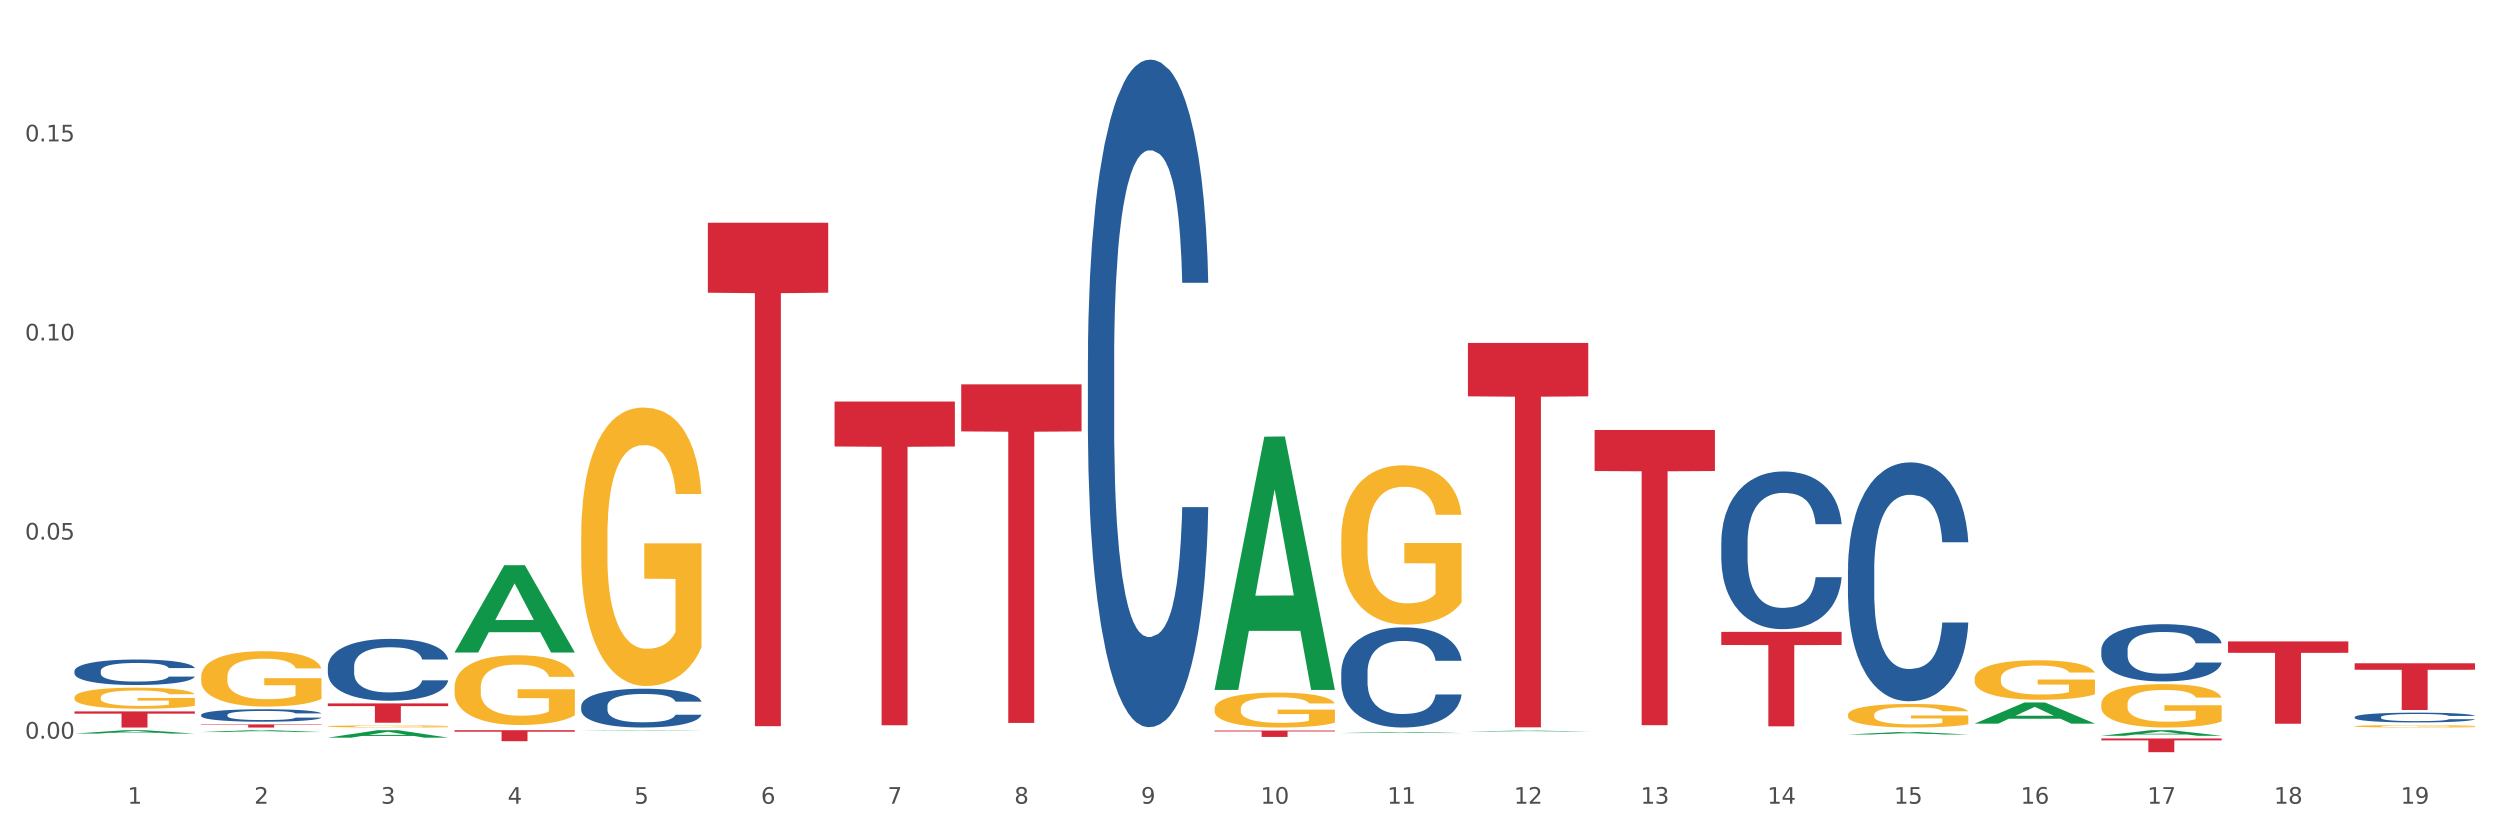 <?xml version="1.0" encoding="utf-8" standalone="no"?>
<!DOCTYPE svg PUBLIC "-//W3C//DTD SVG 1.1//EN"
  "http://www.w3.org/Graphics/SVG/1.1/DTD/svg11.dtd">
<svg xmlns:xlink="http://www.w3.org/1999/xlink" width="1080pt" height="360pt" viewBox="0 0 1080 360" xmlns="http://www.w3.org/2000/svg" version="1.1">
 <rect x="0" y="0" width="1080" height="360" fill="#333333" stroke="none"/>
 <defs>
  <style type="text/css">*{stroke-linejoin: round; stroke-linecap: butt}</style>
 </defs>
 <g id="figure_1">
  <g id="patch_1">
   <path d="M 0 360 
L 1080 360 
L 1080 0 
L 0 0 
z
" style="fill: #ffffff; stroke: #ffffff; stroke-linejoin: miter"/>
  </g>
  <g id="axes_1">
   <g id="matplotlib.axis_1">
    <g id="xtick_1">
     <g id="text_1">
      <!-- 1 -->
      <g style="fill: #4d4d4d" transform="translate(55.115 347.204) scale(0.096 -0.096)">
       <defs>
        <path id="DejaVuSans-31" d="M 794 531 
L 1825 531 
L 1825 4091 
L 703 3866 
L 703 4441 
L 1819 4666 
L 2450 4666 
L 2450 531 
L 3481 531 
L 3481 0 
L 794 0 
L 794 531 
z
" transform="scale(0.016)"/>
       </defs>
       <use xlink:href="#DejaVuSans-31"/>
      </g>
     </g>
    </g>
    <g id="xtick_2">
     <g id="text_2">
      <!-- 2 -->
      <g style="fill: #4d4d4d" transform="translate(109.839 347.204) scale(0.096 -0.096)">
       <defs>
        <path id="DejaVuSans-32" d="M 1228 531 
L 3431 531 
L 3431 0 
L 469 0 
L 469 531 
Q 828 903 1448 1529 
Q 2069 2156 2228 2338 
Q 2531 2678 2651 2914 
Q 2772 3150 2772 3378 
Q 2772 3750 2511 3984 
Q 2250 4219 1831 4219 
Q 1534 4219 1204 4116 
Q 875 4013 500 3803 
L 500 4441 
Q 881 4594 1212 4672 
Q 1544 4750 1819 4750 
Q 2544 4750 2975 4387 
Q 3406 4025 3406 3419 
Q 3406 3131 3298 2873 
Q 3191 2616 2906 2266 
Q 2828 2175 2409 1742 
Q 1991 1309 1228 531 
z
" transform="scale(0.016)"/>
       </defs>
       <use xlink:href="#DejaVuSans-32"/>
      </g>
     </g>
    </g>
    <g id="xtick_3">
     <g id="text_3">
      <!-- 3 -->
      <g style="fill: #4d4d4d" transform="translate(164.564 347.204) scale(0.096 -0.096)">
       <defs>
        <path id="DejaVuSans-33" d="M 2597 2516 
Q 3050 2419 3304 2112 
Q 3559 1806 3559 1356 
Q 3559 666 3084 287 
Q 2609 -91 1734 -91 
Q 1441 -91 1130 -33 
Q 819 25 488 141 
L 488 750 
Q 750 597 1062 519 
Q 1375 441 1716 441 
Q 2309 441 2620 675 
Q 2931 909 2931 1356 
Q 2931 1769 2642 2001 
Q 2353 2234 1838 2234 
L 1294 2234 
L 1294 2753 
L 1863 2753 
Q 2328 2753 2575 2939 
Q 2822 3125 2822 3475 
Q 2822 3834 2567 4026 
Q 2313 4219 1838 4219 
Q 1578 4219 1281 4162 
Q 984 4106 628 3988 
L 628 4550 
Q 988 4650 1302 4700 
Q 1616 4750 1894 4750 
Q 2613 4750 3031 4423 
Q 3450 4097 3450 3541 
Q 3450 3153 3228 2886 
Q 3006 2619 2597 2516 
z
" transform="scale(0.016)"/>
       </defs>
       <use xlink:href="#DejaVuSans-33"/>
      </g>
     </g>
    </g>
    <g id="xtick_4">
     <g id="text_4">
      <!-- 4 -->
      <g style="fill: #4d4d4d" transform="translate(219.288 347.204) scale(0.096 -0.096)">
       <defs>
        <path id="DejaVuSans-34" d="M 2419 4116 
L 825 1625 
L 2419 1625 
L 2419 4116 
z
M 2253 4666 
L 3047 4666 
L 3047 1625 
L 3713 1625 
L 3713 1100 
L 3047 1100 
L 3047 0 
L 2419 0 
L 2419 1100 
L 313 1100 
L 313 1709 
L 2253 4666 
z
" transform="scale(0.016)"/>
       </defs>
       <use xlink:href="#DejaVuSans-34"/>
      </g>
     </g>
    </g>
    <g id="xtick_5">
     <g id="text_5">
      <!-- 5 -->
      <g style="fill: #4d4d4d" transform="translate(274.012 347.204) scale(0.096 -0.096)">
       <defs>
        <path id="DejaVuSans-35" d="M 691 4666 
L 3169 4666 
L 3169 4134 
L 1269 4134 
L 1269 2991 
Q 1406 3038 1543 3061 
Q 1681 3084 1819 3084 
Q 2600 3084 3056 2656 
Q 3513 2228 3513 1497 
Q 3513 744 3044 326 
Q 2575 -91 1722 -91 
Q 1428 -91 1123 -41 
Q 819 9 494 109 
L 494 744 
Q 775 591 1075 516 
Q 1375 441 1709 441 
Q 2250 441 2565 725 
Q 2881 1009 2881 1497 
Q 2881 1984 2565 2268 
Q 2250 2553 1709 2553 
Q 1456 2553 1204 2497 
Q 953 2441 691 2322 
L 691 4666 
z
" transform="scale(0.016)"/>
       </defs>
       <use xlink:href="#DejaVuSans-35"/>
      </g>
     </g>
    </g>
    <g id="xtick_6">
     <g id="text_6">
      <!-- 6 -->
      <g style="fill: #4d4d4d" transform="translate(328.736 347.204) scale(0.096 -0.096)">
       <defs>
        <path id="DejaVuSans-36" d="M 2113 2584 
Q 1688 2584 1439 2293 
Q 1191 2003 1191 1497 
Q 1191 994 1439 701 
Q 1688 409 2113 409 
Q 2538 409 2786 701 
Q 3034 994 3034 1497 
Q 3034 2003 2786 2293 
Q 2538 2584 2113 2584 
z
M 3366 4563 
L 3366 3988 
Q 3128 4100 2886 4159 
Q 2644 4219 2406 4219 
Q 1781 4219 1451 3797 
Q 1122 3375 1075 2522 
Q 1259 2794 1537 2939 
Q 1816 3084 2150 3084 
Q 2853 3084 3261 2657 
Q 3669 2231 3669 1497 
Q 3669 778 3244 343 
Q 2819 -91 2113 -91 
Q 1303 -91 875 529 
Q 447 1150 447 2328 
Q 447 3434 972 4092 
Q 1497 4750 2381 4750 
Q 2619 4750 2861 4703 
Q 3103 4656 3366 4563 
z
" transform="scale(0.016)"/>
       </defs>
       <use xlink:href="#DejaVuSans-36"/>
      </g>
     </g>
    </g>
    <g id="xtick_7">
     <g id="text_7">
      <!-- 7 -->
      <g style="fill: #4d4d4d" transform="translate(383.461 347.204) scale(0.096 -0.096)">
       <defs>
        <path id="DejaVuSans-37" d="M 525 4666 
L 3525 4666 
L 3525 4397 
L 1831 0 
L 1172 0 
L 2766 4134 
L 525 4134 
L 525 4666 
z
" transform="scale(0.016)"/>
       </defs>
       <use xlink:href="#DejaVuSans-37"/>
      </g>
     </g>
    </g>
    <g id="xtick_8">
     <g id="text_8">
      <!-- 8 -->
      <g style="fill: #4d4d4d" transform="translate(438.185 347.204) scale(0.096 -0.096)">
       <defs>
        <path id="DejaVuSans-38" d="M 2034 2216 
Q 1584 2216 1326 1975 
Q 1069 1734 1069 1313 
Q 1069 891 1326 650 
Q 1584 409 2034 409 
Q 2484 409 2743 651 
Q 3003 894 3003 1313 
Q 3003 1734 2745 1975 
Q 2488 2216 2034 2216 
z
M 1403 2484 
Q 997 2584 770 2862 
Q 544 3141 544 3541 
Q 544 4100 942 4425 
Q 1341 4750 2034 4750 
Q 2731 4750 3128 4425 
Q 3525 4100 3525 3541 
Q 3525 3141 3298 2862 
Q 3072 2584 2669 2484 
Q 3125 2378 3379 2068 
Q 3634 1759 3634 1313 
Q 3634 634 3220 271 
Q 2806 -91 2034 -91 
Q 1263 -91 848 271 
Q 434 634 434 1313 
Q 434 1759 690 2068 
Q 947 2378 1403 2484 
z
M 1172 3481 
Q 1172 3119 1398 2916 
Q 1625 2713 2034 2713 
Q 2441 2713 2670 2916 
Q 2900 3119 2900 3481 
Q 2900 3844 2670 4047 
Q 2441 4250 2034 4250 
Q 1625 4250 1398 4047 
Q 1172 3844 1172 3481 
z
" transform="scale(0.016)"/>
       </defs>
       <use xlink:href="#DejaVuSans-38"/>
      </g>
     </g>
    </g>
    <g id="xtick_9">
     <g id="text_9">
      <!-- 9 -->
      <g style="fill: #4d4d4d" transform="translate(492.909 347.204) scale(0.096 -0.096)">
       <defs>
        <path id="DejaVuSans-39" d="M 703 97 
L 703 672 
Q 941 559 1184 500 
Q 1428 441 1663 441 
Q 2288 441 2617 861 
Q 2947 1281 2994 2138 
Q 2813 1869 2534 1725 
Q 2256 1581 1919 1581 
Q 1219 1581 811 2004 
Q 403 2428 403 3163 
Q 403 3881 828 4315 
Q 1253 4750 1959 4750 
Q 2769 4750 3195 4129 
Q 3622 3509 3622 2328 
Q 3622 1225 3098 567 
Q 2575 -91 1691 -91 
Q 1453 -91 1209 -44 
Q 966 3 703 97 
z
M 1959 2075 
Q 2384 2075 2632 2365 
Q 2881 2656 2881 3163 
Q 2881 3666 2632 3958 
Q 2384 4250 1959 4250 
Q 1534 4250 1286 3958 
Q 1038 3666 1038 3163 
Q 1038 2656 1286 2365 
Q 1534 2075 1959 2075 
z
" transform="scale(0.016)"/>
       </defs>
       <use xlink:href="#DejaVuSans-39"/>
      </g>
     </g>
    </g>
    <g id="xtick_10">
     <g id="text_10">
      <!-- 10 -->
      <g style="fill: #4d4d4d" transform="translate(544.58 347.204) scale(0.096 -0.096)">
       <defs>
        <path id="DejaVuSans-30" d="M 2034 4250 
Q 1547 4250 1301 3770 
Q 1056 3291 1056 2328 
Q 1056 1369 1301 889 
Q 1547 409 2034 409 
Q 2525 409 2770 889 
Q 3016 1369 3016 2328 
Q 3016 3291 2770 3770 
Q 2525 4250 2034 4250 
z
M 2034 4750 
Q 2819 4750 3233 4129 
Q 3647 3509 3647 2328 
Q 3647 1150 3233 529 
Q 2819 -91 2034 -91 
Q 1250 -91 836 529 
Q 422 1150 422 2328 
Q 422 3509 836 4129 
Q 1250 4750 2034 4750 
z
" transform="scale(0.016)"/>
       </defs>
       <use xlink:href="#DejaVuSans-31"/>
       <use xlink:href="#DejaVuSans-30" transform="translate(63.623 0)"/>
      </g>
     </g>
    </g>
    <g id="xtick_11">
     <g id="text_11">
      <!-- 11 -->
      <g style="fill: #4d4d4d" transform="translate(599.304 347.204) scale(0.096 -0.096)">
       <use xlink:href="#DejaVuSans-31"/>
       <use xlink:href="#DejaVuSans-31" transform="translate(63.623 0)"/>
      </g>
     </g>
    </g>
    <g id="xtick_12">
     <g id="text_12">
      <!-- 12 -->
      <g style="fill: #4d4d4d" transform="translate(654.028 347.204) scale(0.096 -0.096)">
       <use xlink:href="#DejaVuSans-31"/>
       <use xlink:href="#DejaVuSans-32" transform="translate(63.623 0)"/>
      </g>
     </g>
    </g>
    <g id="xtick_13">
     <g id="text_13">
      <!-- 13 -->
      <g style="fill: #4d4d4d" transform="translate(708.752 347.204) scale(0.096 -0.096)">
       <use xlink:href="#DejaVuSans-31"/>
       <use xlink:href="#DejaVuSans-33" transform="translate(63.623 0)"/>
      </g>
     </g>
    </g>
    <g id="xtick_14">
     <g id="text_14">
      <!-- 14 -->
      <g style="fill: #4d4d4d" transform="translate(763.477 347.204) scale(0.096 -0.096)">
       <use xlink:href="#DejaVuSans-31"/>
       <use xlink:href="#DejaVuSans-34" transform="translate(63.623 0)"/>
      </g>
     </g>
    </g>
    <g id="xtick_15">
     <g id="text_15">
      <!-- 15 -->
      <g style="fill: #4d4d4d" transform="translate(818.201 347.204) scale(0.096 -0.096)">
       <use xlink:href="#DejaVuSans-31"/>
       <use xlink:href="#DejaVuSans-35" transform="translate(63.623 0)"/>
      </g>
     </g>
    </g>
    <g id="xtick_16">
     <g id="text_16">
      <!-- 16 -->
      <g style="fill: #4d4d4d" transform="translate(872.925 347.204) scale(0.096 -0.096)">
       <use xlink:href="#DejaVuSans-31"/>
       <use xlink:href="#DejaVuSans-36" transform="translate(63.623 0)"/>
      </g>
     </g>
    </g>
    <g id="xtick_17">
     <g id="text_17">
      <!-- 17 -->
      <g style="fill: #4d4d4d" transform="translate(927.649 347.204) scale(0.096 -0.096)">
       <use xlink:href="#DejaVuSans-31"/>
       <use xlink:href="#DejaVuSans-37" transform="translate(63.623 0)"/>
      </g>
     </g>
    </g>
    <g id="xtick_18">
     <g id="text_18">
      <!-- 18 -->
      <g style="fill: #4d4d4d" transform="translate(982.374 347.204) scale(0.096 -0.096)">
       <use xlink:href="#DejaVuSans-31"/>
       <use xlink:href="#DejaVuSans-38" transform="translate(63.623 0)"/>
      </g>
     </g>
    </g>
    <g id="xtick_19">
     <g id="text_19">
      <!-- 19 -->
      <g style="fill: #4d4d4d" transform="translate(1037.098 347.204) scale(0.096 -0.096)">
       <use xlink:href="#DejaVuSans-31"/>
       <use xlink:href="#DejaVuSans-39" transform="translate(63.623 0)"/>
      </g>
     </g>
    </g>
    <g id="xtick_20"/>
    <g id="xtick_21"/>
    <g id="xtick_22"/>
    <g id="xtick_23"/>
    <g id="xtick_24"/>
    <g id="xtick_25"/>
    <g id="xtick_26"/>
    <g id="xtick_27"/>
    <g id="xtick_28"/>
    <g id="xtick_29"/>
    <g id="xtick_30"/>
    <g id="xtick_31"/>
    <g id="xtick_32"/>
    <g id="xtick_33"/>
    <g id="xtick_34"/>
    <g id="xtick_35"/>
    <g id="xtick_36"/>
    <g id="xtick_37"/>
   </g>
   <g id="matplotlib.axis_2">
    <g id="ytick_1">
     <g id="text_20">
      <!-- 0.00 -->
      <g style="fill: #4d4d4d" transform="translate(10.8 319.095) scale(0.096 -0.096)">
       <defs>
        <path id="DejaVuSans-2e" d="M 684 794 
L 1344 794 
L 1344 0 
L 684 0 
L 684 794 
z
" transform="scale(0.016)"/>
       </defs>
       <use xlink:href="#DejaVuSans-30"/>
       <use xlink:href="#DejaVuSans-2e" transform="translate(63.623 0)"/>
       <use xlink:href="#DejaVuSans-30" transform="translate(95.41 0)"/>
       <use xlink:href="#DejaVuSans-30" transform="translate(159.033 0)"/>
      </g>
     </g>
    </g>
    <g id="ytick_2">
     <g id="text_21">
      <!-- 0.05 -->
      <g style="fill: #4d4d4d" transform="translate(10.8 233.09) scale(0.096 -0.096)">
       <use xlink:href="#DejaVuSans-30"/>
       <use xlink:href="#DejaVuSans-2e" transform="translate(63.623 0)"/>
       <use xlink:href="#DejaVuSans-30" transform="translate(95.41 0)"/>
       <use xlink:href="#DejaVuSans-35" transform="translate(159.033 0)"/>
      </g>
     </g>
    </g>
    <g id="ytick_3">
     <g id="text_22">
      <!-- 0.10 -->
      <g style="fill: #4d4d4d" transform="translate(10.8 147.085) scale(0.096 -0.096)">
       <use xlink:href="#DejaVuSans-30"/>
       <use xlink:href="#DejaVuSans-2e" transform="translate(63.623 0)"/>
       <use xlink:href="#DejaVuSans-31" transform="translate(95.41 0)"/>
       <use xlink:href="#DejaVuSans-30" transform="translate(159.033 0)"/>
      </g>
     </g>
    </g>
    <g id="ytick_4">
     <g id="text_23">
      <!-- 0.15 -->
      <g style="fill: #4d4d4d" transform="translate(10.8 61.08) scale(0.096 -0.096)">
       <use xlink:href="#DejaVuSans-30"/>
       <use xlink:href="#DejaVuSans-2e" transform="translate(63.623 0)"/>
       <use xlink:href="#DejaVuSans-31" transform="translate(95.41 0)"/>
       <use xlink:href="#DejaVuSans-35" transform="translate(159.033 0)"/>
      </g>
     </g>
    </g>
    <g id="ytick_5"/>
    <g id="ytick_6"/>
    <g id="ytick_7"/>
    <g id="ytick_8"/>
   </g>
   <g id="PolyCollection_1">
    <path d="M 32.175 316.922 
L 32.229 316.92 
L 53.667 315.449 
L 62.564 315.448 
L 84.163 316.924 
L 73.873 316.924 
L 69.21 316.581 
L 47.075 316.581 
L 46.914 316.586 
L 42.412 316.924 
L 32.175 316.924 
L 32.175 316.922 
L 49.862 316.375 
L 66.423 316.374 
L 58.223 315.763 
L 58.115 315.76 
L 58.008 315.764 
L 49.808 316.374 
L 49.862 316.375 
L 32.175 316.922 
z
" clip-path="url(#p6c07c1ef24)" style="fill: #109648"/>
    <path d="M 86.899 316.246 
L 86.953 316.246 
L 108.391 315.449 
L 117.288 315.448 
L 138.887 316.248 
L 128.597 316.248 
L 123.934 316.062 
L 101.799 316.062 
L 101.638 316.065 
L 97.136 316.248 
L 86.899 316.248 
L 86.899 316.246 
L 104.586 315.95 
L 121.147 315.95 
L 112.947 315.618 
L 112.84 315.617 
L 112.733 315.619 
L 104.532 315.95 
L 104.586 315.95 
L 86.899 316.246 
z
" clip-path="url(#p6c07c1ef24)" style="fill: #109648"/>
    <path d="M 141.624 318.658 
L 141.677 318.655 
L 163.116 315.451 
L 172.012 315.448 
L 193.612 318.664 
L 183.321 318.664 
L 178.658 317.915 
L 156.523 317.915 
L 156.362 317.927 
L 151.86 318.664 
L 141.624 318.664 
L 141.624 318.658 
L 159.31 317.468 
L 175.871 317.465 
L 167.671 316.133 
L 167.564 316.127 
L 167.457 316.136 
L 159.257 317.465 
L 159.31 317.468 
L 141.624 318.658 
z
" clip-path="url(#p6c07c1ef24)" style="fill: #109648"/>
    <path d="M 196.348 281.823 
L 196.401 281.788 
L 217.84 244.181 
L 226.737 244.146 
L 248.336 281.894 
L 238.045 281.894 
L 233.383 273.104 
L 211.247 273.104 
L 211.087 273.246 
L 206.585 281.894 
L 196.348 281.894 
L 196.348 281.823 
L 214.034 267.858 
L 230.596 267.823 
L 222.395 252.192 
L 222.288 252.121 
L 222.181 252.227 
L 213.981 267.823 
L 214.034 267.858 
L 196.348 281.823 
z
" clip-path="url(#p6c07c1ef24)" style="fill: #109648"/>
    <path d="M 251.072 315.725 
L 251.126 315.724 
L 272.564 315.516 
L 281.461 315.515 
L 303.06 315.725 
L 292.77 315.725 
L 288.107 315.676 
L 265.972 315.676 
L 265.811 315.677 
L 261.309 315.725 
L 251.072 315.725 
L 251.072 315.725 
L 268.759 315.647 
L 285.32 315.647 
L 277.12 315.56 
L 277.013 315.56 
L 276.905 315.56 
L 268.705 315.647 
L 268.759 315.647 
L 251.072 315.725 
z
" clip-path="url(#p6c07c1ef24)" style="fill: #109648"/>
    <path d="M 524.693 297.835 
L 524.747 297.732 
L 546.185 188.644 
L 555.082 188.541 
L 576.682 298.04 
L 566.391 298.04 
L 561.728 272.542 
L 539.593 272.542 
L 539.432 272.953 
L 534.93 298.04 
L 524.693 298.04 
L 524.693 297.835 
L 542.38 257.325 
L 558.941 257.222 
L 550.741 211.88 
L 550.634 211.675 
L 550.527 211.983 
L 542.327 257.222 
L 542.38 257.325 
L 524.693 297.835 
z
" clip-path="url(#p6c07c1ef24)" style="fill: #109648"/>
    <path d="M 579.418 316.676 
L 579.471 316.676 
L 600.91 316.251 
L 609.807 316.251 
L 631.406 316.677 
L 621.115 316.677 
L 616.453 316.578 
L 594.317 316.578 
L 594.157 316.579 
L 589.655 316.677 
L 579.418 316.677 
L 579.418 316.676 
L 597.104 316.518 
L 613.666 316.518 
L 605.465 316.342 
L 605.358 316.341 
L 605.251 316.342 
L 597.051 316.518 
L 597.104 316.518 
L 579.418 316.676 
z
" clip-path="url(#p6c07c1ef24)" style="fill: #109648"/>
    <path d="M 634.142 316.012 
L 634.196 316.011 
L 655.634 315.632 
L 664.531 315.632 
L 686.13 316.012 
L 675.84 316.012 
L 671.177 315.924 
L 649.042 315.924 
L 648.881 315.925 
L 644.379 316.012 
L 634.142 316.012 
L 634.142 316.012 
L 651.829 315.871 
L 668.39 315.871 
L 660.19 315.713 
L 660.082 315.712 
L 659.975 315.714 
L 651.775 315.871 
L 651.829 315.871 
L 634.142 316.012 
z
" clip-path="url(#p6c07c1ef24)" style="fill: #109648"/>
    <path d="M 798.315 317.304 
L 798.368 317.303 
L 819.807 316.255 
L 828.704 316.254 
L 850.303 317.306 
L 840.012 317.306 
L 835.35 317.061 
L 813.215 317.061 
L 813.054 317.065 
L 808.552 317.306 
L 798.315 317.306 
L 798.315 317.304 
L 816.002 316.915 
L 832.563 316.914 
L 824.362 316.478 
L 824.255 316.476 
L 824.148 316.479 
L 815.948 316.914 
L 816.002 316.915 
L 798.315 317.304 
z
" clip-path="url(#p6c07c1ef24)" style="fill: #109648"/>
    <path d="M 962.488 277.074 
L 1014.476 277.074 
L 1014.476 282.018 
L 994.025 282.051 
L 994.025 312.654 
L 982.815 312.654 
L 982.815 282.051 
L 962.488 282.018 
L 962.488 277.107 
L 962.488 277.074 
z
" clip-path="url(#p6c07c1ef24)" style="fill: #d62839"/>
    <path d="M 1017.212 286.534 
L 1069.2 286.534 
L 1069.2 289.337 
L 1048.75 289.356 
L 1048.75 306.708 
L 1037.539 306.708 
L 1037.539 289.356 
L 1017.212 289.337 
L 1017.212 286.553 
L 1017.212 286.534 
z
" clip-path="url(#p6c07c1ef24)" style="fill: #d62839"/>
    <path d="M 524.693 315.601 
L 576.682 315.601 
L 576.682 315.983 
L 556.231 315.985 
L 556.231 318.348 
L 545.021 318.348 
L 545.021 315.985 
L 524.693 315.983 
L 524.693 315.603 
L 524.693 315.601 
z
" clip-path="url(#p6c07c1ef24)" style="fill: #d62839"/>
    <path d="M 415.245 166.045 
L 467.233 166.045 
L 467.233 186.37 
L 446.783 186.508 
L 446.783 312.302 
L 435.572 312.302 
L 435.572 186.508 
L 415.245 186.37 
L 415.245 166.183 
L 415.245 166.045 
z
" clip-path="url(#p6c07c1ef24)" style="fill: #d62839"/>
    <path d="M 360.521 173.45 
L 412.509 173.45 
L 412.509 192.887 
L 392.058 193.018 
L 392.058 313.319 
L 380.848 313.319 
L 380.848 193.018 
L 360.521 192.887 
L 360.521 173.581 
L 360.521 173.45 
z
" clip-path="url(#p6c07c1ef24)" style="fill: #d62839"/>
    <path d="M 86.899 312.942 
L 138.887 312.942 
L 138.887 313.129 
L 118.437 313.13 
L 118.437 314.289 
L 107.226 314.289 
L 107.226 313.13 
L 86.899 313.129 
L 86.899 312.943 
L 86.899 312.942 
z
" clip-path="url(#p6c07c1ef24)" style="fill: #d62839"/>
    <path d="M 32.175 307.33 
L 84.163 307.33 
L 84.163 308.297 
L 63.713 308.304 
L 63.713 314.289 
L 52.502 314.289 
L 52.502 308.304 
L 32.175 308.297 
L 32.175 307.336 
L 32.175 307.33 
z
" clip-path="url(#p6c07c1ef24)" style="fill: #d62839"/>
    <path d="M 907.763 319.013 
L 959.751 319.013 
L 959.751 319.838 
L 939.301 319.844 
L 939.301 324.95 
L 928.09 324.95 
L 928.09 319.844 
L 907.763 319.838 
L 907.763 319.019 
L 907.763 319.013 
z
" clip-path="url(#p6c07c1ef24)" style="fill: #d62839"/>
    <path d="M 634.142 148.143 
L 686.13 148.143 
L 686.13 171.22 
L 665.68 171.376 
L 665.68 314.2 
L 654.469 314.2 
L 654.469 171.376 
L 634.142 171.22 
L 634.142 148.299 
L 634.142 148.143 
z
" clip-path="url(#p6c07c1ef24)" style="fill: #d62839"/>
    <path d="M 688.866 185.758 
L 740.854 185.758 
L 740.854 203.481 
L 720.404 203.601 
L 720.404 313.294 
L 709.193 313.294 
L 709.193 203.601 
L 688.866 203.481 
L 688.866 185.878 
L 688.866 185.758 
z
" clip-path="url(#p6c07c1ef24)" style="fill: #d62839"/>
    <path d="M 743.591 272.965 
L 795.579 272.965 
L 795.579 278.636 
L 775.128 278.674 
L 775.128 313.773 
L 763.918 313.773 
L 763.918 278.674 
L 743.591 278.636 
L 743.591 273.003 
L 743.591 272.965 
z
" clip-path="url(#p6c07c1ef24)" style="fill: #d62839"/>
    <path d="M 579.418 232.818 
L 579.479 232.755 
L 579.479 230.491 
L 579.602 228.542 
L 580.216 223.827 
L 581.136 219.929 
L 581.812 217.854 
L 582.487 216.156 
L 583.285 214.459 
L 584.267 212.698 
L 586.047 210.12 
L 587.152 208.8 
L 588.502 207.417 
L 590.957 205.405 
L 592.737 204.273 
L 594.578 203.33 
L 597.586 202.198 
L 599.55 201.695 
L 601.637 201.318 
L 604.154 201.067 
L 606.056 201.004 
L 610.23 201.192 
L 613.79 201.758 
L 615.509 202.198 
L 617.718 202.953 
L 618.884 203.456 
L 620.787 204.462 
L 622.751 205.782 
L 624.102 206.914 
L 626.127 209.052 
L 627.662 211.189 
L 629.073 213.83 
L 629.81 215.653 
L 630.362 217.351 
L 630.853 219.3 
L 631.344 222.381 
L 620.296 222.381 
L 619.867 220.18 
L 619.191 218.105 
L 618.209 216.093 
L 617.35 214.836 
L 615.877 213.264 
L 614.527 212.258 
L 613.115 211.504 
L 611.396 210.875 
L 610.046 210.56 
L 608.143 210.309 
L 604.399 210.372 
L 601.882 210.875 
L 600.164 211.504 
L 599.059 212.069 
L 598.077 212.698 
L 596.972 213.578 
L 595.683 214.899 
L 594.763 216.093 
L 593.842 217.602 
L 593.105 219.111 
L 592.43 220.872 
L 591.878 222.758 
L 591.448 224.707 
L 591.08 227.096 
L 590.773 231.057 
L 590.773 239.671 
L 590.896 241.62 
L 591.203 244.198 
L 591.571 246.147 
L 592.185 248.473 
L 592.737 250.045 
L 593.78 252.309 
L 594.947 254.195 
L 595.867 255.389 
L 596.788 256.395 
L 598.384 257.779 
L 600.164 258.91 
L 601.698 259.602 
L 603.785 260.231 
L 605.197 260.482 
L 606.425 260.608 
L 609.432 260.608 
L 611.58 260.419 
L 613.974 259.979 
L 615.816 259.413 
L 617.35 258.722 
L 619.069 257.59 
L 620.173 256.521 
L 620.173 243.381 
L 606.67 243.318 
L 606.67 234.578 
L 631.406 234.578 
L 631.406 260.231 
L 630.362 261.551 
L 629.196 262.746 
L 627.969 263.815 
L 626.127 265.135 
L 623.918 266.392 
L 621.953 267.273 
L 619.867 268.027 
L 617.411 268.719 
L 614.22 269.347 
L 612.256 269.599 
L 609.8 269.788 
L 606.916 269.85 
L 604.399 269.725 
L 601.944 269.41 
L 599.366 268.844 
L 596.849 268.027 
L 594.947 267.21 
L 593.044 266.204 
L 591.018 264.883 
L 589.423 263.626 
L 588.195 262.494 
L 586.845 261.048 
L 585.372 259.162 
L 584.267 257.464 
L 583.285 255.704 
L 582.241 253.44 
L 581.505 251.491 
L 580.768 249.039 
L 580.338 247.216 
L 579.847 244.387 
L 579.479 240.425 
L 579.418 232.818 
z
" clip-path="url(#p6c07c1ef24)" style="fill: #f7b32b"/>
    <path d="M 524.693 306.172 
L 524.755 306.158 
L 524.755 305.662 
L 524.878 305.235 
L 525.491 304.202 
L 526.412 303.347 
L 527.087 302.892 
L 527.762 302.52 
L 528.56 302.148 
L 529.542 301.762 
L 531.322 301.197 
L 532.427 300.908 
L 533.778 300.605 
L 536.233 300.164 
L 538.013 299.916 
L 539.854 299.709 
L 542.862 299.461 
L 544.826 299.351 
L 546.913 299.268 
L 549.429 299.213 
L 551.332 299.199 
L 555.506 299.24 
L 559.066 299.364 
L 560.784 299.461 
L 562.994 299.626 
L 564.16 299.737 
L 566.063 299.957 
L 568.027 300.246 
L 569.377 300.494 
L 571.403 300.963 
L 572.937 301.432 
L 574.349 302.01 
L 575.086 302.41 
L 575.638 302.782 
L 576.129 303.209 
L 576.62 303.885 
L 565.572 303.885 
L 565.142 303.402 
L 564.467 302.947 
L 563.485 302.507 
L 562.626 302.231 
L 561.153 301.886 
L 559.802 301.666 
L 558.391 301.5 
L 556.672 301.363 
L 555.322 301.294 
L 553.419 301.239 
L 549.675 301.252 
L 547.158 301.363 
L 545.44 301.5 
L 544.335 301.625 
L 543.353 301.762 
L 542.248 301.955 
L 540.959 302.245 
L 540.038 302.507 
L 539.118 302.837 
L 538.381 303.168 
L 537.706 303.554 
L 537.153 303.967 
L 536.724 304.394 
L 536.355 304.918 
L 536.049 305.786 
L 536.049 307.674 
L 536.171 308.102 
L 536.478 308.667 
L 536.847 309.094 
L 537.46 309.604 
L 538.013 309.948 
L 539.056 310.444 
L 540.222 310.858 
L 541.143 311.12 
L 542.064 311.34 
L 543.66 311.643 
L 545.44 311.891 
L 546.974 312.043 
L 549.061 312.181 
L 550.473 312.236 
L 551.7 312.263 
L 554.708 312.263 
L 556.856 312.222 
L 559.25 312.126 
L 561.091 312.002 
L 562.626 311.85 
L 564.344 311.602 
L 565.449 311.368 
L 565.449 308.487 
L 551.946 308.474 
L 551.946 306.558 
L 576.682 306.558 
L 576.682 312.181 
L 575.638 312.47 
L 574.472 312.732 
L 573.244 312.966 
L 571.403 313.256 
L 569.193 313.531 
L 567.229 313.724 
L 565.142 313.89 
L 562.687 314.041 
L 559.495 314.179 
L 557.531 314.234 
L 555.076 314.275 
L 552.191 314.289 
L 549.675 314.262 
L 547.22 314.193 
L 544.642 314.069 
L 542.125 313.89 
L 540.222 313.71 
L 538.32 313.49 
L 536.294 313.2 
L 534.698 312.925 
L 533.471 312.677 
L 532.12 312.36 
L 530.647 311.946 
L 529.542 311.574 
L 528.56 311.188 
L 527.517 310.692 
L 526.78 310.265 
L 526.044 309.728 
L 525.614 309.328 
L 525.123 308.708 
L 524.755 307.84 
L 524.693 306.172 
z
" clip-path="url(#p6c07c1ef24)" style="fill: #f7b32b"/>
    <path d="M 853.039 293.123 
L 853.1 293.107 
L 853.1 292.546 
L 853.223 292.063 
L 853.837 290.893 
L 854.758 289.927 
L 855.433 289.412 
L 856.108 288.991 
L 856.906 288.57 
L 857.888 288.134 
L 859.668 287.495 
L 860.773 287.167 
L 862.123 286.824 
L 864.578 286.325 
L 866.358 286.045 
L 868.2 285.811 
L 871.207 285.53 
L 873.171 285.406 
L 875.258 285.312 
L 877.775 285.25 
L 879.678 285.234 
L 883.851 285.281 
L 887.411 285.421 
L 889.13 285.53 
L 891.34 285.717 
L 892.506 285.842 
L 894.409 286.092 
L 896.373 286.419 
L 897.723 286.7 
L 899.749 287.23 
L 901.283 287.76 
L 902.695 288.415 
L 903.431 288.867 
L 903.984 289.288 
L 904.475 289.771 
L 904.966 290.535 
L 893.918 290.535 
L 893.488 289.989 
L 892.813 289.475 
L 891.831 288.976 
L 890.971 288.664 
L 889.498 288.274 
L 888.148 288.025 
L 886.736 287.838 
L 885.018 287.682 
L 883.667 287.604 
L 881.765 287.541 
L 878.02 287.557 
L 875.504 287.682 
L 873.785 287.838 
L 872.68 287.978 
L 871.698 288.134 
L 870.594 288.352 
L 869.305 288.68 
L 868.384 288.976 
L 867.463 289.35 
L 866.727 289.724 
L 866.051 290.161 
L 865.499 290.628 
L 865.069 291.112 
L 864.701 291.704 
L 864.394 292.686 
L 864.394 294.822 
L 864.517 295.305 
L 864.824 295.945 
L 865.192 296.428 
L 865.806 297.005 
L 866.358 297.395 
L 867.402 297.956 
L 868.568 298.423 
L 869.489 298.72 
L 870.409 298.969 
L 872.005 299.312 
L 873.785 299.593 
L 875.32 299.764 
L 877.407 299.92 
L 878.818 299.982 
L 880.046 300.014 
L 883.053 300.014 
L 885.202 299.967 
L 887.596 299.858 
L 889.437 299.717 
L 890.971 299.546 
L 892.69 299.265 
L 893.795 299 
L 893.795 295.742 
L 880.291 295.726 
L 880.291 293.559 
L 905.027 293.559 
L 905.027 299.92 
L 903.984 300.248 
L 902.818 300.544 
L 901.59 300.809 
L 899.749 301.136 
L 897.539 301.448 
L 895.575 301.666 
L 893.488 301.853 
L 891.033 302.025 
L 887.841 302.181 
L 885.877 302.243 
L 883.422 302.29 
L 880.537 302.305 
L 878.02 302.274 
L 875.565 302.196 
L 872.987 302.056 
L 870.471 301.853 
L 868.568 301.651 
L 866.665 301.401 
L 864.64 301.074 
L 863.044 300.762 
L 861.816 300.481 
L 860.466 300.123 
L 858.993 299.655 
L 857.888 299.234 
L 856.906 298.798 
L 855.863 298.236 
L 855.126 297.753 
L 854.389 297.145 
L 853.96 296.693 
L 853.469 295.991 
L 853.1 295.009 
L 853.039 293.123 
z
" clip-path="url(#p6c07c1ef24)" style="fill: #f7b32b"/>
    <path d="M 798.315 308.812 
L 798.376 308.803 
L 798.376 308.468 
L 798.499 308.18 
L 799.113 307.483 
L 800.033 306.906 
L 800.709 306.6 
L 801.384 306.348 
L 802.182 306.097 
L 803.164 305.837 
L 804.944 305.456 
L 806.049 305.261 
L 807.399 305.056 
L 809.854 304.758 
L 811.634 304.591 
L 813.475 304.452 
L 816.483 304.284 
L 818.447 304.21 
L 820.534 304.154 
L 823.051 304.117 
L 824.953 304.108 
L 829.127 304.135 
L 832.687 304.219 
L 834.406 304.284 
L 836.615 304.396 
L 837.782 304.47 
L 839.684 304.619 
L 841.648 304.814 
L 842.999 304.982 
L 845.024 305.298 
L 846.559 305.614 
L 847.97 306.004 
L 848.707 306.274 
L 849.259 306.525 
L 849.75 306.813 
L 850.242 307.269 
L 839.193 307.269 
L 838.764 306.944 
L 838.088 306.637 
L 837.106 306.339 
L 836.247 306.153 
L 834.774 305.921 
L 833.424 305.772 
L 832.012 305.66 
L 830.293 305.567 
L 828.943 305.521 
L 827.04 305.484 
L 823.296 305.493 
L 820.78 305.567 
L 819.061 305.66 
L 817.956 305.744 
L 816.974 305.837 
L 815.869 305.967 
L 814.58 306.162 
L 813.66 306.339 
L 812.739 306.562 
L 812.002 306.785 
L 811.327 307.046 
L 810.775 307.325 
L 810.345 307.613 
L 809.977 307.966 
L 809.67 308.552 
L 809.67 309.826 
L 809.793 310.114 
L 810.1 310.495 
L 810.468 310.784 
L 811.082 311.128 
L 811.634 311.36 
L 812.678 311.695 
L 813.844 311.974 
L 814.764 312.151 
L 815.685 312.299 
L 817.281 312.504 
L 819.061 312.671 
L 820.595 312.774 
L 822.682 312.867 
L 824.094 312.904 
L 825.322 312.922 
L 828.329 312.922 
L 830.477 312.894 
L 832.871 312.829 
L 834.713 312.746 
L 836.247 312.643 
L 837.966 312.476 
L 839.071 312.318 
L 839.071 310.375 
L 825.567 310.365 
L 825.567 309.073 
L 850.303 309.073 
L 850.303 312.867 
L 849.259 313.062 
L 848.093 313.238 
L 846.866 313.397 
L 845.024 313.592 
L 842.815 313.778 
L 840.851 313.908 
L 838.764 314.02 
L 836.308 314.122 
L 833.117 314.215 
L 831.153 314.252 
L 828.697 314.28 
L 825.813 314.289 
L 823.296 314.271 
L 820.841 314.224 
L 818.263 314.14 
L 815.746 314.02 
L 813.844 313.899 
L 811.941 313.75 
L 809.915 313.555 
L 808.32 313.369 
L 807.092 313.201 
L 805.742 312.987 
L 804.269 312.708 
L 803.164 312.457 
L 802.182 312.197 
L 801.138 311.862 
L 800.402 311.574 
L 799.665 311.211 
L 799.236 310.942 
L 798.744 310.523 
L 798.376 309.938 
L 798.315 308.812 
z
" clip-path="url(#p6c07c1ef24)" style="fill: #f7b32b"/>
    <path d="M 196.348 296.989 
L 196.409 296.962 
L 196.409 295.97 
L 196.532 295.116 
L 197.146 293.051 
L 198.066 291.343 
L 198.742 290.434 
L 199.417 289.691 
L 200.215 288.947 
L 201.197 288.176 
L 202.977 287.046 
L 204.082 286.468 
L 205.432 285.862 
L 207.887 284.981 
L 209.667 284.485 
L 211.508 284.072 
L 214.516 283.576 
L 216.48 283.356 
L 218.567 283.19 
L 221.084 283.08 
L 222.986 283.053 
L 227.16 283.135 
L 230.72 283.383 
L 232.439 283.576 
L 234.648 283.907 
L 235.815 284.127 
L 237.717 284.568 
L 239.681 285.146 
L 241.032 285.642 
L 243.057 286.578 
L 244.592 287.515 
L 246.003 288.671 
L 246.74 289.47 
L 247.292 290.214 
L 247.783 291.068 
L 248.275 292.417 
L 237.226 292.417 
L 236.797 291.453 
L 236.121 290.544 
L 235.139 289.663 
L 234.28 289.112 
L 232.807 288.424 
L 231.457 287.983 
L 230.045 287.652 
L 228.326 287.377 
L 226.976 287.239 
L 225.073 287.129 
L 221.329 287.157 
L 218.813 287.377 
L 217.094 287.652 
L 215.989 287.9 
L 215.007 288.176 
L 213.902 288.561 
L 212.613 289.14 
L 211.693 289.663 
L 210.772 290.324 
L 210.035 290.985 
L 209.36 291.756 
L 208.808 292.582 
L 208.378 293.436 
L 208.01 294.483 
L 207.703 296.218 
L 207.703 299.991 
L 207.826 300.845 
L 208.133 301.974 
L 208.501 302.828 
L 209.115 303.847 
L 209.667 304.536 
L 210.711 305.527 
L 211.877 306.354 
L 212.797 306.877 
L 213.718 307.318 
L 215.314 307.924 
L 217.094 308.419 
L 218.628 308.722 
L 220.715 308.998 
L 222.127 309.108 
L 223.355 309.163 
L 226.362 309.163 
L 228.51 309.08 
L 230.904 308.888 
L 232.746 308.64 
L 234.28 308.337 
L 235.999 307.841 
L 237.104 307.373 
L 237.104 301.616 
L 223.6 301.589 
L 223.6 297.76 
L 248.336 297.76 
L 248.336 308.998 
L 247.292 309.576 
L 246.126 310.099 
L 244.899 310.568 
L 243.057 311.146 
L 240.848 311.697 
L 238.884 312.082 
L 236.797 312.413 
L 234.341 312.716 
L 231.15 312.991 
L 229.186 313.102 
L 226.73 313.184 
L 223.846 313.212 
L 221.329 313.157 
L 218.874 313.019 
L 216.296 312.771 
L 213.779 312.413 
L 211.877 312.055 
L 209.974 311.614 
L 207.948 311.036 
L 206.353 310.485 
L 205.125 309.989 
L 203.775 309.356 
L 202.302 308.53 
L 201.197 307.786 
L 200.215 307.015 
L 199.171 306.023 
L 198.435 305.169 
L 197.698 304.095 
L 197.269 303.296 
L 196.777 302.057 
L 196.409 300.322 
L 196.348 296.989 
z
" clip-path="url(#p6c07c1ef24)" style="fill: #f7b32b"/>
    <path d="M 251.072 231.651 
L 251.133 231.541 
L 251.133 227.586 
L 251.256 224.18 
L 251.87 215.94 
L 252.791 209.128 
L 253.466 205.502 
L 254.141 202.536 
L 254.939 199.569 
L 255.921 196.493 
L 257.701 191.988 
L 258.806 189.681 
L 260.156 187.264 
L 262.611 183.748 
L 264.391 181.77 
L 266.233 180.122 
L 269.24 178.145 
L 271.204 177.266 
L 273.291 176.607 
L 275.808 176.167 
L 277.711 176.057 
L 281.884 176.387 
L 285.444 177.376 
L 287.163 178.145 
L 289.373 179.463 
L 290.539 180.342 
L 292.442 182.1 
L 294.406 184.407 
L 295.756 186.385 
L 297.782 190.12 
L 299.316 193.856 
L 300.728 198.47 
L 301.464 201.657 
L 302.017 204.623 
L 302.508 208.029 
L 302.999 213.413 
L 291.951 213.413 
L 291.521 209.567 
L 290.846 205.942 
L 289.864 202.426 
L 289.004 200.228 
L 287.531 197.482 
L 286.181 195.724 
L 284.769 194.405 
L 283.051 193.307 
L 281.7 192.757 
L 279.797 192.318 
L 276.053 192.428 
L 273.537 193.307 
L 271.818 194.405 
L 270.713 195.394 
L 269.731 196.493 
L 268.627 198.031 
L 267.338 200.338 
L 266.417 202.426 
L 265.496 205.063 
L 264.76 207.699 
L 264.084 210.776 
L 263.532 214.072 
L 263.102 217.478 
L 262.734 221.653 
L 262.427 228.574 
L 262.427 243.626 
L 262.55 247.032 
L 262.857 251.537 
L 263.225 254.943 
L 263.839 259.008 
L 264.391 261.755 
L 265.435 265.71 
L 266.601 269.006 
L 267.522 271.093 
L 268.442 272.851 
L 270.038 275.268 
L 271.818 277.246 
L 273.353 278.455 
L 275.44 279.553 
L 276.851 279.993 
L 278.079 280.213 
L 281.086 280.213 
L 283.235 279.883 
L 285.629 279.114 
L 287.47 278.125 
L 289.004 276.916 
L 290.723 274.939 
L 291.828 273.071 
L 291.828 250.109 
L 278.324 249.999 
L 278.324 234.727 
L 303.06 234.727 
L 303.06 279.553 
L 302.017 281.861 
L 300.851 283.948 
L 299.623 285.816 
L 297.782 288.123 
L 295.572 290.32 
L 293.608 291.859 
L 291.521 293.177 
L 289.066 294.386 
L 285.874 295.484 
L 283.91 295.924 
L 281.455 296.253 
L 278.57 296.363 
L 276.053 296.143 
L 273.598 295.594 
L 271.02 294.605 
L 268.504 293.177 
L 266.601 291.749 
L 264.698 289.991 
L 262.673 287.684 
L 261.077 285.486 
L 259.849 283.509 
L 258.499 280.982 
L 257.026 277.686 
L 255.921 274.719 
L 254.939 271.643 
L 253.896 267.688 
L 253.159 264.282 
L 252.422 259.997 
L 251.993 256.811 
L 251.502 251.866 
L 251.133 244.945 
L 251.072 231.651 
z
" clip-path="url(#p6c07c1ef24)" style="fill: #f7b32b"/>
    <path d="M 141.624 313.793 
L 141.685 313.792 
L 141.685 313.762 
L 141.808 313.736 
L 142.421 313.673 
L 143.342 313.62 
L 144.017 313.593 
L 144.693 313.57 
L 145.49 313.547 
L 146.472 313.524 
L 148.252 313.489 
L 149.357 313.471 
L 150.708 313.453 
L 153.163 313.426 
L 154.943 313.411 
L 156.784 313.398 
L 159.792 313.383 
L 161.756 313.376 
L 163.843 313.371 
L 166.359 313.368 
L 168.262 313.367 
L 172.436 313.369 
L 175.996 313.377 
L 177.714 313.383 
L 179.924 313.393 
L 181.09 313.4 
L 182.993 313.413 
L 184.957 313.431 
L 186.308 313.446 
L 188.333 313.475 
L 189.867 313.503 
L 191.279 313.539 
L 192.016 313.563 
L 192.568 313.586 
L 193.059 313.612 
L 193.55 313.653 
L 182.502 313.653 
L 182.072 313.624 
L 181.397 313.596 
L 180.415 313.569 
L 179.556 313.552 
L 178.083 313.531 
L 176.732 313.518 
L 175.321 313.508 
L 173.602 313.499 
L 172.252 313.495 
L 170.349 313.492 
L 166.605 313.492 
L 164.088 313.499 
L 162.37 313.508 
L 161.265 313.515 
L 160.283 313.524 
L 159.178 313.535 
L 157.889 313.553 
L 156.968 313.569 
L 156.048 313.589 
L 155.311 313.609 
L 154.636 313.633 
L 154.083 313.658 
L 153.654 313.684 
L 153.286 313.716 
L 152.979 313.769 
L 152.979 313.885 
L 153.101 313.911 
L 153.408 313.946 
L 153.777 313.972 
L 154.39 314.003 
L 154.943 314.024 
L 155.986 314.054 
L 157.152 314.079 
L 158.073 314.095 
L 158.994 314.109 
L 160.59 314.127 
L 162.37 314.143 
L 163.904 314.152 
L 165.991 314.16 
L 167.403 314.164 
L 168.63 314.165 
L 171.638 314.165 
L 173.786 314.163 
L 176.18 314.157 
L 178.021 314.149 
L 179.556 314.14 
L 181.274 314.125 
L 182.379 314.111 
L 182.379 313.935 
L 168.876 313.934 
L 168.876 313.817 
L 193.612 313.817 
L 193.612 314.16 
L 192.568 314.178 
L 191.402 314.194 
L 190.174 314.208 
L 188.333 314.226 
L 186.123 314.243 
L 184.159 314.255 
L 182.072 314.265 
L 179.617 314.274 
L 176.425 314.282 
L 174.461 314.286 
L 172.006 314.288 
L 169.121 314.289 
L 166.605 314.287 
L 164.15 314.283 
L 161.572 314.276 
L 159.055 314.265 
L 157.152 314.254 
L 155.25 314.24 
L 153.224 314.223 
L 151.628 314.206 
L 150.401 314.191 
L 149.05 314.171 
L 147.577 314.146 
L 146.472 314.123 
L 145.49 314.1 
L 144.447 314.069 
L 143.71 314.043 
L 142.974 314.01 
L 142.544 313.986 
L 142.053 313.948 
L 141.685 313.895 
L 141.624 313.793 
z
" clip-path="url(#p6c07c1ef24)" style="fill: #f7b32b"/>
    <path d="M 86.899 292.378 
L 86.961 292.356 
L 86.961 291.569 
L 87.083 290.892 
L 87.697 289.254 
L 88.618 287.9 
L 89.293 287.18 
L 89.968 286.59 
L 90.766 286 
L 91.748 285.389 
L 93.528 284.493 
L 94.633 284.035 
L 95.983 283.554 
L 98.439 282.855 
L 100.219 282.462 
L 102.06 282.135 
L 105.067 281.741 
L 107.032 281.567 
L 109.118 281.436 
L 111.635 281.348 
L 113.538 281.326 
L 117.712 281.392 
L 121.272 281.589 
L 122.99 281.741 
L 125.2 282.004 
L 126.366 282.178 
L 128.269 282.528 
L 130.233 282.986 
L 131.583 283.379 
L 133.609 284.122 
L 135.143 284.865 
L 136.555 285.782 
L 137.291 286.415 
L 137.844 287.005 
L 138.335 287.682 
L 138.826 288.752 
L 127.778 288.752 
L 127.348 287.988 
L 126.673 287.267 
L 125.691 286.568 
L 124.832 286.131 
L 123.358 285.585 
L 122.008 285.236 
L 120.596 284.974 
L 118.878 284.755 
L 117.527 284.646 
L 115.625 284.559 
L 111.881 284.581 
L 109.364 284.755 
L 107.645 284.974 
L 106.541 285.17 
L 105.559 285.389 
L 104.454 285.694 
L 103.165 286.153 
L 102.244 286.568 
L 101.323 287.092 
L 100.587 287.616 
L 99.912 288.228 
L 99.359 288.883 
L 98.93 289.56 
L 98.561 290.39 
L 98.254 291.766 
L 98.254 294.758 
L 98.377 295.435 
L 98.684 296.331 
L 99.052 297.008 
L 99.666 297.816 
L 100.219 298.362 
L 101.262 299.148 
L 102.428 299.803 
L 103.349 300.218 
L 104.27 300.568 
L 105.865 301.048 
L 107.645 301.441 
L 109.18 301.681 
L 111.267 301.9 
L 112.678 301.987 
L 113.906 302.031 
L 116.914 302.031 
L 119.062 301.965 
L 121.456 301.812 
L 123.297 301.616 
L 124.832 301.376 
L 126.55 300.983 
L 127.655 300.611 
L 127.655 296.047 
L 114.152 296.025 
L 114.152 292.989 
L 138.887 292.989 
L 138.887 301.9 
L 137.844 302.358 
L 136.678 302.773 
L 135.45 303.145 
L 133.609 303.603 
L 131.399 304.04 
L 129.435 304.346 
L 127.348 304.608 
L 124.893 304.848 
L 121.701 305.067 
L 119.737 305.154 
L 117.282 305.219 
L 114.397 305.241 
L 111.881 305.198 
L 109.425 305.088 
L 106.847 304.892 
L 104.331 304.608 
L 102.428 304.324 
L 100.525 303.975 
L 98.5 303.516 
L 96.904 303.079 
L 95.676 302.686 
L 94.326 302.184 
L 92.853 301.529 
L 91.748 300.939 
L 90.766 300.327 
L 89.723 299.541 
L 88.986 298.864 
L 88.25 298.012 
L 87.82 297.379 
L 87.329 296.396 
L 86.961 295.02 
L 86.899 292.378 
z
" clip-path="url(#p6c07c1ef24)" style="fill: #f7b32b"/>
    <path d="M 305.796 96.227 
L 357.784 96.227 
L 357.784 126.45 
L 337.334 126.655 
L 337.334 313.711 
L 326.123 313.711 
L 326.123 126.655 
L 305.796 126.45 
L 305.796 96.432 
L 305.796 96.227 
z
" clip-path="url(#p6c07c1ef24)" style="fill: #d62839"/>
    <path d="M 32.175 301.28 
L 32.236 301.272 
L 32.236 300.973 
L 32.359 300.715 
L 32.973 300.093 
L 33.894 299.578 
L 34.569 299.304 
L 35.244 299.08 
L 36.042 298.855 
L 37.024 298.623 
L 38.804 298.282 
L 39.909 298.108 
L 41.259 297.925 
L 43.714 297.66 
L 45.494 297.51 
L 47.336 297.386 
L 50.343 297.236 
L 52.307 297.17 
L 54.394 297.12 
L 56.911 297.087 
L 58.814 297.078 
L 62.987 297.103 
L 66.547 297.178 
L 68.266 297.236 
L 70.476 297.336 
L 71.642 297.402 
L 73.544 297.535 
L 75.509 297.709 
L 76.859 297.859 
L 78.884 298.141 
L 80.419 298.424 
L 81.831 298.772 
L 82.567 299.013 
L 83.12 299.237 
L 83.611 299.495 
L 84.102 299.902 
L 73.053 299.902 
L 72.624 299.611 
L 71.949 299.337 
L 70.967 299.071 
L 70.107 298.905 
L 68.634 298.698 
L 67.284 298.565 
L 65.872 298.465 
L 64.153 298.382 
L 62.803 298.341 
L 60.9 298.307 
L 57.156 298.316 
L 54.64 298.382 
L 52.921 298.465 
L 51.816 298.54 
L 50.834 298.623 
L 49.729 298.739 
L 48.44 298.913 
L 47.52 299.071 
L 46.599 299.271 
L 45.863 299.47 
L 45.187 299.702 
L 44.635 299.952 
L 44.205 300.209 
L 43.837 300.524 
L 43.53 301.048 
L 43.53 302.185 
L 43.653 302.443 
L 43.96 302.783 
L 44.328 303.041 
L 44.942 303.348 
L 45.494 303.555 
L 46.538 303.854 
L 47.704 304.103 
L 48.625 304.261 
L 49.545 304.394 
L 51.141 304.577 
L 52.921 304.726 
L 54.456 304.818 
L 56.542 304.901 
L 57.954 304.934 
L 59.182 304.951 
L 62.189 304.951 
L 64.338 304.926 
L 66.731 304.867 
L 68.573 304.793 
L 70.107 304.701 
L 71.826 304.552 
L 72.931 304.411 
L 72.931 302.675 
L 59.427 302.667 
L 59.427 301.513 
L 84.163 301.513 
L 84.163 304.901 
L 83.12 305.075 
L 81.953 305.233 
L 80.726 305.374 
L 78.884 305.548 
L 76.675 305.714 
L 74.711 305.831 
L 72.624 305.93 
L 70.169 306.022 
L 66.977 306.105 
L 65.013 306.138 
L 62.558 306.163 
L 59.673 306.171 
L 57.156 306.155 
L 54.701 306.113 
L 52.123 306.038 
L 49.607 305.93 
L 47.704 305.822 
L 45.801 305.69 
L 43.776 305.515 
L 42.18 305.349 
L 40.952 305.2 
L 39.602 305.009 
L 38.129 304.76 
L 37.024 304.535 
L 36.042 304.303 
L 34.998 304.004 
L 34.262 303.746 
L 33.525 303.423 
L 33.096 303.182 
L 32.605 302.808 
L 32.236 302.285 
L 32.175 301.28 
z
" clip-path="url(#p6c07c1ef24)" style="fill: #f7b32b"/>
    <path d="M 141.624 303.88 
L 193.612 303.88 
L 193.612 305.038 
L 173.161 305.046 
L 173.161 312.208 
L 161.951 312.208 
L 161.951 305.046 
L 141.624 305.038 
L 141.624 303.888 
L 141.624 303.88 
z
" clip-path="url(#p6c07c1ef24)" style="fill: #d62839"/>
    <path d="M 196.348 315.448 
L 248.336 315.448 
L 248.336 316.107 
L 227.886 316.111 
L 227.886 320.188 
L 216.675 320.188 
L 216.675 316.111 
L 196.348 316.107 
L 196.348 315.452 
L 196.348 315.448 
z
" clip-path="url(#p6c07c1ef24)" style="fill: #d62839"/>
    <path d="M 907.763 304.2 
L 907.825 304.183 
L 907.825 303.567 
L 907.948 303.036 
L 908.561 301.751 
L 909.482 300.689 
L 910.157 300.124 
L 910.832 299.661 
L 911.63 299.199 
L 912.612 298.719 
L 914.392 298.017 
L 915.497 297.657 
L 916.847 297.28 
L 919.303 296.732 
L 921.083 296.424 
L 922.924 296.167 
L 925.932 295.859 
L 927.896 295.722 
L 929.983 295.619 
L 932.499 295.55 
L 934.402 295.533 
L 938.576 295.585 
L 942.136 295.739 
L 943.854 295.859 
L 946.064 296.064 
L 947.23 296.201 
L 949.133 296.475 
L 951.097 296.835 
L 952.447 297.143 
L 954.473 297.726 
L 956.007 298.308 
L 957.419 299.027 
L 958.156 299.524 
L 958.708 299.987 
L 959.199 300.518 
L 959.69 301.357 
L 948.642 301.357 
L 948.212 300.757 
L 947.537 300.192 
L 946.555 299.644 
L 945.696 299.302 
L 944.223 298.873 
L 942.872 298.599 
L 941.46 298.394 
L 939.742 298.222 
L 938.392 298.137 
L 936.489 298.068 
L 932.745 298.085 
L 930.228 298.222 
L 928.51 298.394 
L 927.405 298.548 
L 926.423 298.719 
L 925.318 298.959 
L 924.029 299.319 
L 923.108 299.644 
L 922.187 300.055 
L 921.451 300.466 
L 920.776 300.946 
L 920.223 301.46 
L 919.794 301.991 
L 919.425 302.642 
L 919.119 303.721 
L 919.119 306.067 
L 919.241 306.598 
L 919.548 307.301 
L 919.916 307.832 
L 920.53 308.465 
L 921.083 308.894 
L 922.126 309.51 
L 923.292 310.024 
L 924.213 310.35 
L 925.134 310.624 
L 926.73 311 
L 928.51 311.309 
L 930.044 311.497 
L 932.131 311.668 
L 933.543 311.737 
L 934.77 311.771 
L 937.778 311.771 
L 939.926 311.72 
L 942.32 311.6 
L 944.161 311.446 
L 945.696 311.257 
L 947.414 310.949 
L 948.519 310.658 
L 948.519 307.078 
L 935.016 307.061 
L 935.016 304.68 
L 959.751 304.68 
L 959.751 311.668 
L 958.708 312.028 
L 957.542 312.354 
L 956.314 312.645 
L 954.473 313.005 
L 952.263 313.347 
L 950.299 313.587 
L 948.212 313.792 
L 945.757 313.981 
L 942.565 314.152 
L 940.601 314.221 
L 938.146 314.272 
L 935.261 314.289 
L 932.745 314.255 
L 930.29 314.169 
L 927.712 314.015 
L 925.195 313.792 
L 923.292 313.57 
L 921.39 313.296 
L 919.364 312.936 
L 917.768 312.593 
L 916.541 312.285 
L 915.19 311.891 
L 913.717 311.377 
L 912.612 310.915 
L 911.63 310.435 
L 910.587 309.819 
L 909.85 309.288 
L 909.114 308.62 
L 908.684 308.123 
L 908.193 307.352 
L 907.825 306.273 
L 907.763 304.2 
z
" clip-path="url(#p6c07c1ef24)" style="fill: #f7b32b"/>
    <path d="M 1017.212 313.73 
L 1017.273 313.729 
L 1017.273 313.694 
L 1017.396 313.665 
L 1018.01 313.594 
L 1018.931 313.535 
L 1019.606 313.503 
L 1020.281 313.478 
L 1021.079 313.452 
L 1022.061 313.425 
L 1023.841 313.387 
L 1024.946 313.367 
L 1026.296 313.346 
L 1028.751 313.315 
L 1030.531 313.298 
L 1032.373 313.284 
L 1035.38 313.267 
L 1037.344 313.259 
L 1039.431 313.253 
L 1041.948 313.25 
L 1043.85 313.249 
L 1048.024 313.252 
L 1051.584 313.26 
L 1053.303 313.267 
L 1055.512 313.278 
L 1056.679 313.286 
L 1058.581 313.301 
L 1060.546 313.321 
L 1061.896 313.338 
L 1063.921 313.37 
L 1065.456 313.403 
L 1066.868 313.443 
L 1067.604 313.47 
L 1068.157 313.496 
L 1068.648 313.525 
L 1069.139 313.572 
L 1058.09 313.572 
L 1057.661 313.539 
L 1056.986 313.507 
L 1056.004 313.477 
L 1055.144 313.458 
L 1053.671 313.434 
L 1052.321 313.419 
L 1050.909 313.407 
L 1049.19 313.398 
L 1047.84 313.393 
L 1045.937 313.389 
L 1042.193 313.39 
L 1039.677 313.398 
L 1037.958 313.407 
L 1036.853 313.416 
L 1035.871 313.425 
L 1034.766 313.439 
L 1033.477 313.459 
L 1032.557 313.477 
L 1031.636 313.5 
L 1030.899 313.522 
L 1030.224 313.549 
L 1029.672 313.577 
L 1029.242 313.607 
L 1028.874 313.643 
L 1028.567 313.703 
L 1028.567 313.833 
L 1028.69 313.863 
L 1028.997 313.902 
L 1029.365 313.931 
L 1029.979 313.966 
L 1030.531 313.99 
L 1031.575 314.024 
L 1032.741 314.053 
L 1033.662 314.071 
L 1034.582 314.086 
L 1036.178 314.107 
L 1037.958 314.124 
L 1039.493 314.134 
L 1041.579 314.144 
L 1042.991 314.148 
L 1044.219 314.149 
L 1047.226 314.149 
L 1049.375 314.147 
L 1051.768 314.14 
L 1053.61 314.131 
L 1055.144 314.121 
L 1056.863 314.104 
L 1057.968 314.088 
L 1057.968 313.889 
L 1044.464 313.888 
L 1044.464 313.756 
L 1069.2 313.756 
L 1069.2 314.144 
L 1068.157 314.164 
L 1066.99 314.182 
L 1065.763 314.198 
L 1063.921 314.218 
L 1061.712 314.237 
L 1059.748 314.25 
L 1057.661 314.262 
L 1055.206 314.272 
L 1052.014 314.282 
L 1050.05 314.285 
L 1047.595 314.288 
L 1044.71 314.289 
L 1042.193 314.287 
L 1039.738 314.283 
L 1037.16 314.274 
L 1034.644 314.262 
L 1032.741 314.249 
L 1030.838 314.234 
L 1028.813 314.214 
L 1027.217 314.195 
L 1025.989 314.178 
L 1024.639 314.156 
L 1023.166 314.128 
L 1022.061 314.102 
L 1021.079 314.075 
L 1020.035 314.041 
L 1019.299 314.012 
L 1018.562 313.975 
L 1018.133 313.947 
L 1017.642 313.904 
L 1017.273 313.844 
L 1017.212 313.73 
z
" clip-path="url(#p6c07c1ef24)" style="fill: #f7b32b"/>
    <path d="M 141.624 288.004 
L 141.685 287.979 
L 141.685 287.296 
L 141.869 286.369 
L 142.545 284.66 
L 143.406 283.366 
L 144.88 281.853 
L 145.679 281.219 
L 146.724 280.511 
L 148.875 279.364 
L 151.333 278.387 
L 153.054 277.85 
L 154.344 277.509 
L 157.232 276.898 
L 158.891 276.63 
L 160.612 276.41 
L 162.087 276.264 
L 164.545 276.093 
L 166.511 276.02 
L 168.785 275.995 
L 170.69 276.02 
L 173.21 276.117 
L 176.897 276.41 
L 178.31 276.581 
L 180.215 276.874 
L 182.182 277.264 
L 183.779 277.655 
L 185.623 278.216 
L 187.528 278.949 
L 189.371 279.876 
L 190.662 280.73 
L 191.707 281.633 
L 192.628 282.732 
L 193.304 283.928 
L 193.612 284.928 
L 182.366 284.928 
L 182.059 284.025 
L 181.444 283.049 
L 180.83 282.39 
L 180.154 281.853 
L 179.109 281.243 
L 178.187 280.852 
L 176.651 280.389 
L 175.238 280.096 
L 174.07 279.925 
L 172.657 279.778 
L 169.645 279.632 
L 167.495 279.632 
L 166.143 279.681 
L 164.484 279.803 
L 163.07 279.974 
L 161.411 280.267 
L 160.12 280.584 
L 158.83 280.999 
L 158.093 281.292 
L 156.986 281.829 
L 156.249 282.268 
L 155.266 283.025 
L 154.713 283.562 
L 153.73 284.953 
L 153.299 285.978 
L 153.115 286.686 
L 152.992 287.467 
L 152.992 291.274 
L 153.361 292.983 
L 153.668 293.715 
L 154.16 294.545 
L 155.081 295.619 
L 156.433 296.669 
L 157.847 297.425 
L 159.014 297.889 
L 160.12 298.231 
L 161.227 298.499 
L 162.579 298.743 
L 163.685 298.89 
L 165.344 299.036 
L 167.31 299.109 
L 168.847 299.109 
L 171.981 298.987 
L 173.394 298.865 
L 174.746 298.694 
L 176.221 298.426 
L 177.388 298.133 
L 178.064 297.913 
L 179.17 297.45 
L 180.031 296.962 
L 180.768 296.4 
L 181.26 295.912 
L 181.813 295.18 
L 182.243 294.35 
L 182.366 293.911 
L 193.612 293.911 
L 193.366 294.789 
L 192.936 295.643 
L 192.075 296.791 
L 191.399 297.45 
L 190.355 298.255 
L 189.249 298.939 
L 187.712 299.695 
L 186.299 300.257 
L 184.824 300.745 
L 183.226 301.184 
L 180.338 301.794 
L 179.293 301.965 
L 177.081 302.258 
L 175.36 302.429 
L 172.841 302.6 
L 170.26 302.697 
L 167.556 302.722 
L 165.16 302.673 
L 162.517 302.526 
L 160.858 302.38 
L 159.014 302.16 
L 156.864 301.819 
L 154.836 301.404 
L 152.931 300.916 
L 151.149 300.354 
L 149.489 299.72 
L 147.339 298.67 
L 145.741 297.645 
L 144.573 296.693 
L 143.774 295.888 
L 142.975 294.862 
L 142.545 294.155 
L 141.869 292.446 
L 141.624 290.86 
L 141.624 288.004 
z
" clip-path="url(#p6c07c1ef24)" style="fill: #255c99"/>
    <path d="M 86.899 308.819 
L 86.961 308.814 
L 86.961 308.676 
L 87.145 308.489 
L 87.821 308.145 
L 88.681 307.885 
L 90.156 307.58 
L 90.955 307.452 
L 92 307.309 
L 94.151 307.078 
L 96.609 306.882 
L 98.329 306.774 
L 99.62 306.705 
L 102.508 306.582 
L 104.167 306.528 
L 105.888 306.484 
L 107.363 306.454 
L 109.821 306.42 
L 111.787 306.405 
L 114.061 306.4 
L 115.966 306.405 
L 118.485 306.425 
L 122.172 306.484 
L 123.586 306.518 
L 125.491 306.577 
L 127.457 306.656 
L 129.055 306.734 
L 130.899 306.847 
L 132.804 306.995 
L 134.647 307.182 
L 135.938 307.354 
L 136.982 307.536 
L 137.904 307.757 
L 138.58 307.998 
L 138.887 308.199 
L 127.642 308.199 
L 127.334 308.017 
L 126.72 307.821 
L 126.105 307.688 
L 125.429 307.58 
L 124.385 307.457 
L 123.463 307.378 
L 121.927 307.285 
L 120.513 307.226 
L 119.346 307.191 
L 117.932 307.162 
L 114.921 307.133 
L 112.77 307.133 
L 111.418 307.142 
L 109.759 307.167 
L 108.346 307.201 
L 106.687 307.26 
L 105.396 307.324 
L 104.106 307.408 
L 103.368 307.467 
L 102.262 307.575 
L 101.525 307.663 
L 100.542 307.816 
L 99.988 307.924 
L 99.005 308.204 
L 98.575 308.411 
L 98.391 308.553 
L 98.268 308.71 
L 98.268 309.477 
L 98.637 309.821 
L 98.944 309.969 
L 99.435 310.136 
L 100.357 310.352 
L 101.709 310.564 
L 103.122 310.716 
L 104.29 310.809 
L 105.396 310.878 
L 106.502 310.932 
L 107.854 310.982 
L 108.96 311.011 
L 110.62 311.041 
L 112.586 311.055 
L 114.122 311.055 
L 117.256 311.031 
L 118.67 311.006 
L 120.022 310.972 
L 121.497 310.918 
L 122.664 310.859 
L 123.34 310.814 
L 124.446 310.721 
L 125.307 310.623 
L 126.044 310.51 
L 126.536 310.411 
L 127.089 310.264 
L 127.519 310.097 
L 127.642 310.008 
L 138.887 310.008 
L 138.642 310.185 
L 138.211 310.357 
L 137.351 310.588 
L 136.675 310.721 
L 135.63 310.883 
L 134.524 311.021 
L 132.988 311.173 
L 131.575 311.286 
L 130.1 311.385 
L 128.502 311.473 
L 125.614 311.596 
L 124.569 311.63 
L 122.357 311.689 
L 120.636 311.724 
L 118.117 311.758 
L 115.536 311.778 
L 112.832 311.783 
L 110.435 311.773 
L 107.793 311.743 
L 106.134 311.714 
L 104.29 311.67 
L 102.139 311.601 
L 100.111 311.517 
L 98.206 311.419 
L 96.424 311.306 
L 94.765 311.178 
L 92.614 310.967 
L 91.017 310.76 
L 89.849 310.569 
L 89.05 310.406 
L 88.251 310.2 
L 87.821 310.057 
L 87.145 309.713 
L 86.899 309.394 
L 86.899 308.819 
z
" clip-path="url(#p6c07c1ef24)" style="fill: #255c99"/>
    <path d="M 469.969 155.342 
L 470.031 155.079 
L 470.031 147.704 
L 470.215 137.696 
L 470.891 119.259 
L 471.751 105.3 
L 473.226 88.97 
L 474.025 82.123 
L 475.07 74.485 
L 477.22 62.106 
L 479.679 51.571 
L 481.399 45.776 
L 482.69 42.089 
L 485.578 35.505 
L 487.237 32.607 
L 488.958 30.237 
L 490.433 28.657 
L 492.891 26.813 
L 494.857 26.023 
L 497.131 25.759 
L 499.036 26.023 
L 501.555 27.076 
L 505.242 30.237 
L 506.656 32.081 
L 508.561 35.241 
L 510.527 39.455 
L 512.125 43.669 
L 513.969 49.727 
L 515.874 57.628 
L 517.717 67.637 
L 519.008 76.855 
L 520.052 86.6 
L 520.974 98.452 
L 521.65 111.358 
L 521.957 122.156 
L 510.712 122.156 
L 510.404 112.411 
L 509.79 101.876 
L 509.175 94.765 
L 508.499 88.97 
L 507.455 82.386 
L 506.533 78.172 
L 504.997 73.168 
L 503.583 70.007 
L 502.416 68.164 
L 501.002 66.583 
L 497.991 65.003 
L 495.84 65.003 
L 494.488 65.53 
L 492.829 66.847 
L 491.416 68.69 
L 489.757 71.851 
L 488.466 75.275 
L 487.176 79.752 
L 486.438 82.913 
L 485.332 88.707 
L 484.595 93.448 
L 483.611 101.613 
L 483.058 107.407 
L 482.075 122.42 
L 481.645 133.482 
L 481.461 141.119 
L 481.338 149.548 
L 481.338 190.635 
L 481.706 209.071 
L 482.014 216.973 
L 482.505 225.928 
L 483.427 237.516 
L 484.779 248.841 
L 486.192 257.006 
L 487.36 262.01 
L 488.466 265.698 
L 489.572 268.595 
L 490.924 271.229 
L 492.03 272.809 
L 493.69 274.389 
L 495.656 275.179 
L 497.192 275.179 
L 500.326 273.862 
L 501.74 272.546 
L 503.092 270.702 
L 504.566 267.805 
L 505.734 264.644 
L 506.41 262.274 
L 507.516 257.27 
L 508.376 252.002 
L 509.114 245.944 
L 509.605 240.677 
L 510.159 232.775 
L 510.589 223.82 
L 510.712 219.08 
L 521.957 219.08 
L 521.711 228.561 
L 521.281 237.78 
L 520.421 250.158 
L 519.745 257.27 
L 518.7 265.961 
L 517.594 273.336 
L 516.058 281.5 
L 514.645 287.558 
L 513.17 292.826 
L 511.572 297.567 
L 508.684 304.151 
L 507.639 305.995 
L 505.427 309.155 
L 503.706 310.999 
L 501.187 312.843 
L 498.606 313.896 
L 495.902 314.159 
L 493.505 313.633 
L 490.863 312.052 
L 489.204 310.472 
L 487.36 308.102 
L 485.209 304.414 
L 483.181 299.937 
L 481.276 294.669 
L 479.494 288.612 
L 477.835 281.764 
L 475.684 270.439 
L 474.086 259.377 
L 472.919 249.105 
L 472.12 240.413 
L 471.321 229.351 
L 470.891 221.713 
L 470.215 203.277 
L 469.969 186.157 
L 469.969 155.342 
z
" clip-path="url(#p6c07c1ef24)" style="fill: #255c99"/>
    <path d="M 907.763 317.85 
L 907.817 317.848 
L 929.255 315.45 
L 938.152 315.448 
L 959.751 317.855 
L 949.461 317.855 
L 944.798 317.294 
L 922.663 317.294 
L 922.502 317.303 
L 918 317.855 
L 907.763 317.855 
L 907.763 317.85 
L 925.45 316.96 
L 942.011 316.957 
L 933.811 315.961 
L 933.704 315.956 
L 933.597 315.963 
L 925.396 316.957 
L 925.45 316.96 
L 907.763 317.85 
z
" clip-path="url(#p6c07c1ef24)" style="fill: #109648"/>
    <path d="M 853.039 312.593 
L 853.093 312.585 
L 874.531 303.473 
L 883.428 303.464 
L 905.027 312.611 
L 894.737 312.611 
L 890.074 310.481 
L 867.939 310.481 
L 867.778 310.515 
L 863.276 312.611 
L 853.039 312.611 
L 853.039 312.593 
L 870.726 309.21 
L 887.287 309.201 
L 879.087 305.414 
L 878.98 305.397 
L 878.872 305.422 
L 870.672 309.201 
L 870.726 309.21 
L 853.039 312.593 
z
" clip-path="url(#p6c07c1ef24)" style="fill: #109648"/>
    <path d="M 579.418 290.456 
L 579.479 290.416 
L 579.479 289.309 
L 579.664 287.807 
L 580.34 285.041 
L 581.2 282.946 
L 582.675 280.495 
L 583.474 279.468 
L 584.518 278.321 
L 586.669 276.464 
L 589.127 274.883 
L 590.848 274.013 
L 592.138 273.46 
L 595.026 272.472 
L 596.686 272.037 
L 598.406 271.681 
L 599.881 271.444 
L 602.339 271.167 
L 604.306 271.049 
L 606.579 271.009 
L 608.484 271.049 
L 611.004 271.207 
L 614.691 271.681 
L 616.104 271.958 
L 618.009 272.432 
L 619.976 273.064 
L 621.574 273.697 
L 623.417 274.606 
L 625.322 275.792 
L 627.166 277.294 
L 628.456 278.677 
L 629.501 280.139 
L 630.423 281.918 
L 631.099 283.855 
L 631.406 285.475 
L 620.16 285.475 
L 619.853 284.013 
L 619.238 282.432 
L 618.624 281.365 
L 617.948 280.495 
L 616.903 279.507 
L 615.981 278.875 
L 614.445 278.124 
L 613.032 277.649 
L 611.864 277.373 
L 610.451 277.136 
L 607.44 276.898 
L 605.289 276.898 
L 603.937 276.977 
L 602.278 277.175 
L 600.864 277.452 
L 599.205 277.926 
L 597.915 278.44 
L 596.624 279.112 
L 595.887 279.586 
L 594.781 280.456 
L 594.043 281.167 
L 593.06 282.392 
L 592.507 283.262 
L 591.524 285.515 
L 591.094 287.175 
L 590.909 288.321 
L 590.786 289.586 
L 590.786 295.752 
L 591.155 298.519 
L 591.462 299.704 
L 591.954 301.048 
L 592.876 302.787 
L 594.228 304.487 
L 595.641 305.712 
L 596.809 306.463 
L 597.915 307.017 
L 599.021 307.451 
L 600.373 307.847 
L 601.479 308.084 
L 603.138 308.321 
L 605.105 308.439 
L 606.641 308.439 
L 609.775 308.242 
L 611.188 308.044 
L 612.54 307.768 
L 614.015 307.333 
L 615.183 306.858 
L 615.859 306.503 
L 616.965 305.752 
L 617.825 304.961 
L 618.562 304.052 
L 619.054 303.262 
L 619.607 302.076 
L 620.037 300.732 
L 620.16 300.021 
L 631.406 300.021 
L 631.16 301.443 
L 630.73 302.827 
L 629.87 304.685 
L 629.194 305.752 
L 628.149 307.056 
L 627.043 308.163 
L 625.506 309.388 
L 624.093 310.297 
L 622.618 311.088 
L 621.02 311.799 
L 618.132 312.787 
L 617.088 313.064 
L 614.875 313.538 
L 613.155 313.815 
L 610.635 314.092 
L 608.054 314.25 
L 605.35 314.289 
L 602.954 314.21 
L 600.311 313.973 
L 598.652 313.736 
L 596.809 313.38 
L 594.658 312.827 
L 592.63 312.155 
L 590.725 311.364 
L 588.943 310.455 
L 587.284 309.428 
L 585.133 307.728 
L 583.535 306.068 
L 582.367 304.526 
L 581.569 303.222 
L 580.77 301.562 
L 580.34 300.416 
L 579.664 297.649 
L 579.418 295.08 
L 579.418 290.456 
z
" clip-path="url(#p6c07c1ef24)" style="fill: #255c99"/>
    <path d="M 32.175 289.858 
L 32.236 289.848 
L 32.236 289.567 
L 32.421 289.185 
L 33.097 288.481 
L 33.957 287.948 
L 35.432 287.325 
L 36.231 287.064 
L 37.275 286.772 
L 39.426 286.3 
L 41.884 285.898 
L 43.605 285.677 
L 44.895 285.536 
L 47.784 285.285 
L 49.443 285.174 
L 51.164 285.084 
L 52.638 285.023 
L 55.096 284.953 
L 57.063 284.923 
L 59.337 284.913 
L 61.242 284.923 
L 63.761 284.963 
L 67.448 285.084 
L 68.862 285.154 
L 70.767 285.275 
L 72.733 285.435 
L 74.331 285.596 
L 76.174 285.827 
L 78.079 286.129 
L 79.923 286.511 
L 81.213 286.863 
L 82.258 287.235 
L 83.18 287.687 
L 83.856 288.18 
L 84.163 288.592 
L 72.917 288.592 
L 72.61 288.22 
L 71.996 287.818 
L 71.381 287.546 
L 70.705 287.325 
L 69.66 287.074 
L 68.739 286.913 
L 67.202 286.722 
L 65.789 286.601 
L 64.621 286.531 
L 63.208 286.471 
L 60.197 286.411 
L 58.046 286.411 
L 56.694 286.431 
L 55.035 286.481 
L 53.622 286.551 
L 51.962 286.672 
L 50.672 286.803 
L 49.381 286.973 
L 48.644 287.094 
L 47.538 287.315 
L 46.8 287.496 
L 45.817 287.808 
L 45.264 288.029 
L 44.281 288.602 
L 43.851 289.024 
L 43.666 289.315 
L 43.544 289.637 
L 43.544 291.205 
L 43.912 291.909 
L 44.22 292.21 
L 44.711 292.552 
L 45.633 292.994 
L 46.985 293.427 
L 48.398 293.738 
L 49.566 293.929 
L 50.672 294.07 
L 51.778 294.181 
L 53.13 294.281 
L 54.236 294.341 
L 55.895 294.402 
L 57.862 294.432 
L 59.398 294.432 
L 62.532 294.382 
L 63.945 294.331 
L 65.297 294.261 
L 66.772 294.15 
L 67.94 294.03 
L 68.616 293.939 
L 69.722 293.748 
L 70.582 293.547 
L 71.32 293.316 
L 71.811 293.115 
L 72.364 292.814 
L 72.795 292.472 
L 72.917 292.291 
L 84.163 292.291 
L 83.917 292.653 
L 83.487 293.005 
L 82.627 293.477 
L 81.951 293.748 
L 80.906 294.08 
L 79.8 294.362 
L 78.264 294.673 
L 76.85 294.904 
L 75.375 295.105 
L 73.778 295.286 
L 70.89 295.538 
L 69.845 295.608 
L 67.633 295.729 
L 65.912 295.799 
L 63.392 295.869 
L 60.811 295.91 
L 58.108 295.92 
L 55.711 295.899 
L 53.069 295.839 
L 51.409 295.779 
L 49.566 295.688 
L 47.415 295.548 
L 45.387 295.377 
L 43.482 295.176 
L 41.7 294.945 
L 40.041 294.683 
L 37.89 294.251 
L 36.292 293.829 
L 35.125 293.437 
L 34.326 293.105 
L 33.527 292.683 
L 33.097 292.391 
L 32.421 291.688 
L 32.175 291.034 
L 32.175 289.858 
z
" clip-path="url(#p6c07c1ef24)" style="fill: #255c99"/>
    <path d="M 251.072 305.056 
L 251.134 305.04 
L 251.134 304.612 
L 251.318 304.03 
L 251.994 302.958 
L 252.854 302.146 
L 254.329 301.197 
L 255.128 300.799 
L 256.173 300.355 
L 258.323 299.635 
L 260.781 299.023 
L 262.502 298.686 
L 263.793 298.471 
L 266.681 298.088 
L 268.34 297.92 
L 270.061 297.782 
L 271.535 297.69 
L 273.994 297.583 
L 275.96 297.537 
L 278.234 297.522 
L 280.139 297.537 
L 282.658 297.598 
L 286.345 297.782 
L 287.759 297.889 
L 289.664 298.073 
L 291.63 298.318 
L 293.228 298.563 
L 295.071 298.915 
L 296.976 299.375 
L 298.82 299.957 
L 300.11 300.493 
L 301.155 301.059 
L 302.077 301.748 
L 302.753 302.499 
L 303.06 303.126 
L 291.815 303.126 
L 291.507 302.56 
L 290.893 301.947 
L 290.278 301.534 
L 289.602 301.197 
L 288.558 300.814 
L 287.636 300.569 
L 286.1 300.278 
L 284.686 300.094 
L 283.519 299.987 
L 282.105 299.895 
L 279.094 299.803 
L 276.943 299.803 
L 275.591 299.834 
L 273.932 299.911 
L 272.519 300.018 
L 270.86 300.202 
L 269.569 300.401 
L 268.279 300.661 
L 267.541 300.845 
L 266.435 301.182 
L 265.698 301.457 
L 264.714 301.932 
L 264.161 302.269 
L 263.178 303.142 
L 262.748 303.785 
L 262.564 304.229 
L 262.441 304.719 
L 262.441 307.108 
L 262.809 308.179 
L 263.117 308.639 
L 263.608 309.159 
L 264.53 309.833 
L 265.882 310.492 
L 267.295 310.966 
L 268.463 311.257 
L 269.569 311.472 
L 270.675 311.64 
L 272.027 311.793 
L 273.133 311.885 
L 274.792 311.977 
L 276.759 312.023 
L 278.295 312.023 
L 281.429 311.946 
L 282.843 311.87 
L 284.195 311.763 
L 285.669 311.594 
L 286.837 311.41 
L 287.513 311.273 
L 288.619 310.982 
L 289.479 310.675 
L 290.217 310.323 
L 290.708 310.017 
L 291.261 309.558 
L 291.692 309.037 
L 291.815 308.761 
L 303.06 308.761 
L 302.814 309.313 
L 302.384 309.849 
L 301.524 310.568 
L 300.848 310.982 
L 299.803 311.487 
L 298.697 311.916 
L 297.161 312.39 
L 295.747 312.743 
L 294.273 313.049 
L 292.675 313.324 
L 289.787 313.707 
L 288.742 313.814 
L 286.53 313.998 
L 284.809 314.105 
L 282.29 314.213 
L 279.709 314.274 
L 277.005 314.289 
L 274.608 314.259 
L 271.966 314.167 
L 270.306 314.075 
L 268.463 313.937 
L 266.312 313.723 
L 264.284 313.462 
L 262.379 313.156 
L 260.597 312.804 
L 258.938 312.406 
L 256.787 311.747 
L 255.189 311.104 
L 254.022 310.507 
L 253.223 310.002 
L 252.424 309.359 
L 251.994 308.914 
L 251.318 307.843 
L 251.072 306.847 
L 251.072 305.056 
z
" clip-path="url(#p6c07c1ef24)" style="fill: #255c99"/>
    <path d="M 907.763 280.758 
L 907.825 280.735 
L 907.825 280.103 
L 908.009 279.245 
L 908.685 277.664 
L 909.545 276.467 
L 911.02 275.067 
L 911.819 274.48 
L 912.864 273.825 
L 915.015 272.764 
L 917.473 271.861 
L 919.193 271.364 
L 920.484 271.048 
L 923.372 270.483 
L 925.031 270.235 
L 926.752 270.032 
L 928.227 269.896 
L 930.685 269.738 
L 932.651 269.67 
L 934.925 269.648 
L 936.83 269.67 
L 939.35 269.761 
L 943.037 270.032 
L 944.45 270.19 
L 946.355 270.461 
L 948.321 270.822 
L 949.919 271.183 
L 951.763 271.703 
L 953.668 272.38 
L 955.511 273.238 
L 956.802 274.029 
L 957.846 274.864 
L 958.768 275.88 
L 959.444 276.987 
L 959.751 277.913 
L 948.506 277.913 
L 948.199 277.077 
L 947.584 276.174 
L 946.97 275.564 
L 946.294 275.067 
L 945.249 274.503 
L 944.327 274.142 
L 942.791 273.713 
L 941.377 273.442 
L 940.21 273.283 
L 938.796 273.148 
L 935.785 273.012 
L 933.635 273.012 
L 932.283 273.058 
L 930.623 273.171 
L 929.21 273.329 
L 927.551 273.6 
L 926.26 273.893 
L 924.97 274.277 
L 924.232 274.548 
L 923.126 275.045 
L 922.389 275.451 
L 921.406 276.151 
L 920.853 276.648 
L 919.869 277.935 
L 919.439 278.884 
L 919.255 279.538 
L 919.132 280.261 
L 919.132 283.784 
L 919.501 285.364 
L 919.808 286.042 
L 920.3 286.81 
L 921.221 287.803 
L 922.573 288.774 
L 923.987 289.474 
L 925.154 289.903 
L 926.26 290.219 
L 927.366 290.468 
L 928.718 290.694 
L 929.825 290.829 
L 931.484 290.965 
L 933.45 291.032 
L 934.986 291.032 
L 938.12 290.919 
L 939.534 290.807 
L 940.886 290.649 
L 942.361 290.4 
L 943.528 290.129 
L 944.204 289.926 
L 945.31 289.497 
L 946.171 289.045 
L 946.908 288.526 
L 947.4 288.074 
L 947.953 287.397 
L 948.383 286.629 
L 948.506 286.223 
L 959.751 286.223 
L 959.506 287.035 
L 959.075 287.826 
L 958.215 288.887 
L 957.539 289.497 
L 956.495 290.242 
L 955.388 290.874 
L 953.852 291.574 
L 952.439 292.094 
L 950.964 292.545 
L 949.366 292.952 
L 946.478 293.516 
L 945.433 293.674 
L 943.221 293.945 
L 941.5 294.103 
L 938.981 294.262 
L 936.4 294.352 
L 933.696 294.374 
L 931.299 294.329 
L 928.657 294.194 
L 926.998 294.058 
L 925.154 293.855 
L 923.003 293.539 
L 920.975 293.155 
L 919.07 292.703 
L 917.288 292.184 
L 915.629 291.597 
L 913.478 290.626 
L 911.881 289.678 
L 910.713 288.797 
L 909.914 288.052 
L 909.115 287.103 
L 908.685 286.448 
L 908.009 284.868 
L 907.763 283.4 
L 907.763 280.758 
z
" clip-path="url(#p6c07c1ef24)" style="fill: #255c99"/>
    <path d="M 798.315 246.12 
L 798.376 246.026 
L 798.376 243.387 
L 798.561 239.806 
L 799.237 233.209 
L 800.097 228.214 
L 801.572 222.371 
L 802.371 219.921 
L 803.415 217.188 
L 805.566 212.758 
L 808.024 208.988 
L 809.745 206.915 
L 811.035 205.596 
L 813.924 203.24 
L 815.583 202.203 
L 817.303 201.355 
L 818.778 200.789 
L 821.236 200.13 
L 823.203 199.847 
L 825.476 199.753 
L 827.381 199.847 
L 829.901 200.224 
L 833.588 201.355 
L 835.001 202.014 
L 836.906 203.145 
L 838.873 204.653 
L 840.471 206.161 
L 842.314 208.329 
L 844.219 211.156 
L 846.063 214.737 
L 847.353 218.036 
L 848.398 221.523 
L 849.32 225.764 
L 849.996 230.382 
L 850.303 234.246 
L 839.057 234.246 
L 838.75 230.759 
L 838.135 226.989 
L 837.521 224.444 
L 836.845 222.371 
L 835.8 220.015 
L 834.879 218.507 
L 833.342 216.716 
L 831.929 215.585 
L 830.761 214.926 
L 829.348 214.36 
L 826.337 213.795 
L 824.186 213.795 
L 822.834 213.983 
L 821.175 214.455 
L 819.761 215.114 
L 818.102 216.245 
L 816.812 217.47 
L 815.521 219.072 
L 814.784 220.203 
L 813.678 222.277 
L 812.94 223.973 
L 811.957 226.895 
L 811.404 228.968 
L 810.421 234.34 
L 809.991 238.298 
L 809.806 241.031 
L 809.683 244.047 
L 809.683 258.749 
L 810.052 265.346 
L 810.359 268.173 
L 810.851 271.377 
L 811.773 275.524 
L 813.125 279.577 
L 814.538 282.498 
L 815.706 284.289 
L 816.812 285.608 
L 817.918 286.645 
L 819.27 287.587 
L 820.376 288.153 
L 822.035 288.718 
L 824.002 289.001 
L 825.538 289.001 
L 828.672 288.53 
L 830.085 288.058 
L 831.437 287.399 
L 832.912 286.362 
L 834.08 285.231 
L 834.756 284.383 
L 835.862 282.592 
L 836.722 280.707 
L 837.46 278.54 
L 837.951 276.655 
L 838.504 273.828 
L 838.934 270.623 
L 839.057 268.927 
L 850.303 268.927 
L 850.057 272.32 
L 849.627 275.618 
L 848.767 280.048 
L 848.091 282.592 
L 847.046 285.702 
L 845.94 288.341 
L 844.404 291.263 
L 842.99 293.43 
L 841.515 295.315 
L 839.918 297.012 
L 837.029 299.368 
L 835.985 300.027 
L 833.772 301.158 
L 832.052 301.818 
L 829.532 302.478 
L 826.951 302.855 
L 824.247 302.949 
L 821.851 302.76 
L 819.208 302.195 
L 817.549 301.629 
L 815.706 300.781 
L 813.555 299.462 
L 811.527 297.86 
L 809.622 295.975 
L 807.84 293.807 
L 806.181 291.357 
L 804.03 287.304 
L 802.432 283.346 
L 801.265 279.671 
L 800.466 276.561 
L 799.667 272.603 
L 799.237 269.869 
L 798.561 263.272 
L 798.315 257.147 
L 798.315 246.12 
z
" clip-path="url(#p6c07c1ef24)" style="fill: #255c99"/>
    <path d="M 1017.212 309.765 
L 1017.273 309.761 
L 1017.273 309.653 
L 1017.458 309.506 
L 1018.134 309.236 
L 1018.994 309.032 
L 1020.469 308.793 
L 1021.268 308.692 
L 1022.312 308.581 
L 1024.463 308.399 
L 1026.921 308.245 
L 1028.642 308.16 
L 1029.932 308.106 
L 1032.821 308.01 
L 1034.48 307.967 
L 1036.2 307.933 
L 1037.675 307.91 
L 1040.133 307.883 
L 1042.1 307.871 
L 1044.374 307.867 
L 1046.279 307.871 
L 1048.798 307.886 
L 1052.485 307.933 
L 1053.899 307.96 
L 1055.804 308.006 
L 1057.77 308.068 
L 1059.368 308.129 
L 1061.211 308.218 
L 1063.116 308.334 
L 1064.96 308.48 
L 1066.25 308.615 
L 1067.295 308.758 
L 1068.217 308.932 
L 1068.893 309.121 
L 1069.2 309.279 
L 1057.954 309.279 
L 1057.647 309.136 
L 1057.033 308.982 
L 1056.418 308.878 
L 1055.742 308.793 
L 1054.697 308.696 
L 1053.776 308.635 
L 1052.239 308.561 
L 1050.826 308.515 
L 1049.658 308.488 
L 1048.245 308.465 
L 1045.234 308.442 
L 1043.083 308.442 
L 1041.731 308.45 
L 1040.072 308.469 
L 1038.659 308.496 
L 1036.999 308.542 
L 1035.709 308.592 
L 1034.418 308.658 
L 1033.681 308.704 
L 1032.575 308.789 
L 1031.837 308.858 
L 1030.854 308.978 
L 1030.301 309.063 
L 1029.318 309.283 
L 1028.888 309.444 
L 1028.703 309.556 
L 1028.58 309.68 
L 1028.58 310.281 
L 1028.949 310.551 
L 1029.256 310.667 
L 1029.748 310.798 
L 1030.67 310.968 
L 1032.022 311.134 
L 1033.435 311.253 
L 1034.603 311.326 
L 1035.709 311.38 
L 1036.815 311.423 
L 1038.167 311.461 
L 1039.273 311.485 
L 1040.932 311.508 
L 1042.899 311.519 
L 1044.435 311.519 
L 1047.569 311.5 
L 1048.982 311.481 
L 1050.334 311.454 
L 1051.809 311.411 
L 1052.977 311.365 
L 1053.653 311.33 
L 1054.759 311.257 
L 1055.619 311.18 
L 1056.357 311.091 
L 1056.848 311.014 
L 1057.401 310.898 
L 1057.831 310.767 
L 1057.954 310.698 
L 1069.2 310.698 
L 1068.954 310.837 
L 1068.524 310.972 
L 1067.664 311.153 
L 1066.988 311.257 
L 1065.943 311.384 
L 1064.837 311.492 
L 1063.301 311.612 
L 1061.887 311.7 
L 1060.412 311.778 
L 1058.815 311.847 
L 1055.926 311.943 
L 1054.882 311.97 
L 1052.67 312.017 
L 1050.949 312.044 
L 1048.429 312.071 
L 1045.848 312.086 
L 1043.145 312.09 
L 1040.748 312.082 
L 1038.105 312.059 
L 1036.446 312.036 
L 1034.603 312.001 
L 1032.452 311.947 
L 1030.424 311.882 
L 1028.519 311.805 
L 1026.737 311.716 
L 1025.078 311.616 
L 1022.927 311.45 
L 1021.329 311.288 
L 1020.162 311.137 
L 1019.363 311.01 
L 1018.564 310.848 
L 1018.134 310.736 
L 1017.458 310.466 
L 1017.212 310.216 
L 1017.212 309.765 
z
" clip-path="url(#p6c07c1ef24)" style="fill: #255c99"/>
    <path d="M 743.591 234.282 
L 743.652 234.22 
L 743.652 232.477 
L 743.836 230.113 
L 744.512 225.757 
L 745.373 222.459 
L 746.848 218.6 
L 747.646 216.982 
L 748.691 215.178 
L 750.842 212.253 
L 753.3 209.764 
L 755.021 208.395 
L 756.311 207.524 
L 759.199 205.968 
L 760.858 205.283 
L 762.579 204.723 
L 764.054 204.35 
L 766.512 203.914 
L 768.478 203.728 
L 770.752 203.665 
L 772.657 203.728 
L 775.177 203.977 
L 778.864 204.723 
L 780.277 205.159 
L 782.182 205.906 
L 784.149 206.901 
L 785.746 207.897 
L 787.59 209.328 
L 789.495 211.195 
L 791.338 213.56 
L 792.629 215.738 
L 793.674 218.04 
L 794.595 220.841 
L 795.271 223.89 
L 795.579 226.441 
L 784.333 226.441 
L 784.026 224.139 
L 783.411 221.65 
L 782.797 219.969 
L 782.121 218.6 
L 781.076 217.045 
L 780.154 216.049 
L 778.618 214.867 
L 777.205 214.12 
L 776.037 213.684 
L 774.624 213.311 
L 771.613 212.938 
L 769.462 212.938 
L 768.11 213.062 
L 766.451 213.373 
L 765.037 213.809 
L 763.378 214.556 
L 762.088 215.365 
L 760.797 216.422 
L 760.06 217.169 
L 758.953 218.538 
L 758.216 219.658 
L 757.233 221.587 
L 756.68 222.956 
L 755.697 226.504 
L 755.266 229.117 
L 755.082 230.922 
L 754.959 232.913 
L 754.959 242.621 
L 755.328 246.977 
L 755.635 248.844 
L 756.127 250.96 
L 757.048 253.698 
L 758.4 256.373 
L 759.814 258.303 
L 760.981 259.485 
L 762.088 260.356 
L 763.194 261.041 
L 764.546 261.663 
L 765.652 262.036 
L 767.311 262.41 
L 769.277 262.596 
L 770.814 262.596 
L 773.948 262.285 
L 775.361 261.974 
L 776.713 261.538 
L 778.188 260.854 
L 779.355 260.107 
L 780.031 259.547 
L 781.138 258.365 
L 781.998 257.12 
L 782.735 255.689 
L 783.227 254.444 
L 783.78 252.577 
L 784.21 250.462 
L 784.333 249.342 
L 795.579 249.342 
L 795.333 251.582 
L 794.903 253.76 
L 794.042 256.685 
L 793.366 258.365 
L 792.322 260.418 
L 791.216 262.161 
L 789.679 264.09 
L 788.266 265.521 
L 786.791 266.766 
L 785.193 267.886 
L 782.305 269.442 
L 781.26 269.877 
L 779.048 270.624 
L 777.327 271.06 
L 774.808 271.495 
L 772.227 271.744 
L 769.523 271.806 
L 767.127 271.682 
L 764.484 271.308 
L 762.825 270.935 
L 760.981 270.375 
L 758.831 269.504 
L 756.803 268.446 
L 754.898 267.201 
L 753.116 265.77 
L 751.456 264.152 
L 749.306 261.476 
L 747.708 258.863 
L 746.54 256.436 
L 745.741 254.382 
L 744.943 251.769 
L 744.512 249.964 
L 743.836 245.608 
L 743.591 241.563 
L 743.591 234.282 
z
" clip-path="url(#p6c07c1ef24)" style="fill: #255c99"/>
   </g>
  </g>
 </g>
 <defs>
  <clipPath id="p6c07c1ef24">
   <rect x="32.175" y="10.8" width="1037.025" height="329.109"/>
  </clipPath>
 </defs>
</svg>
